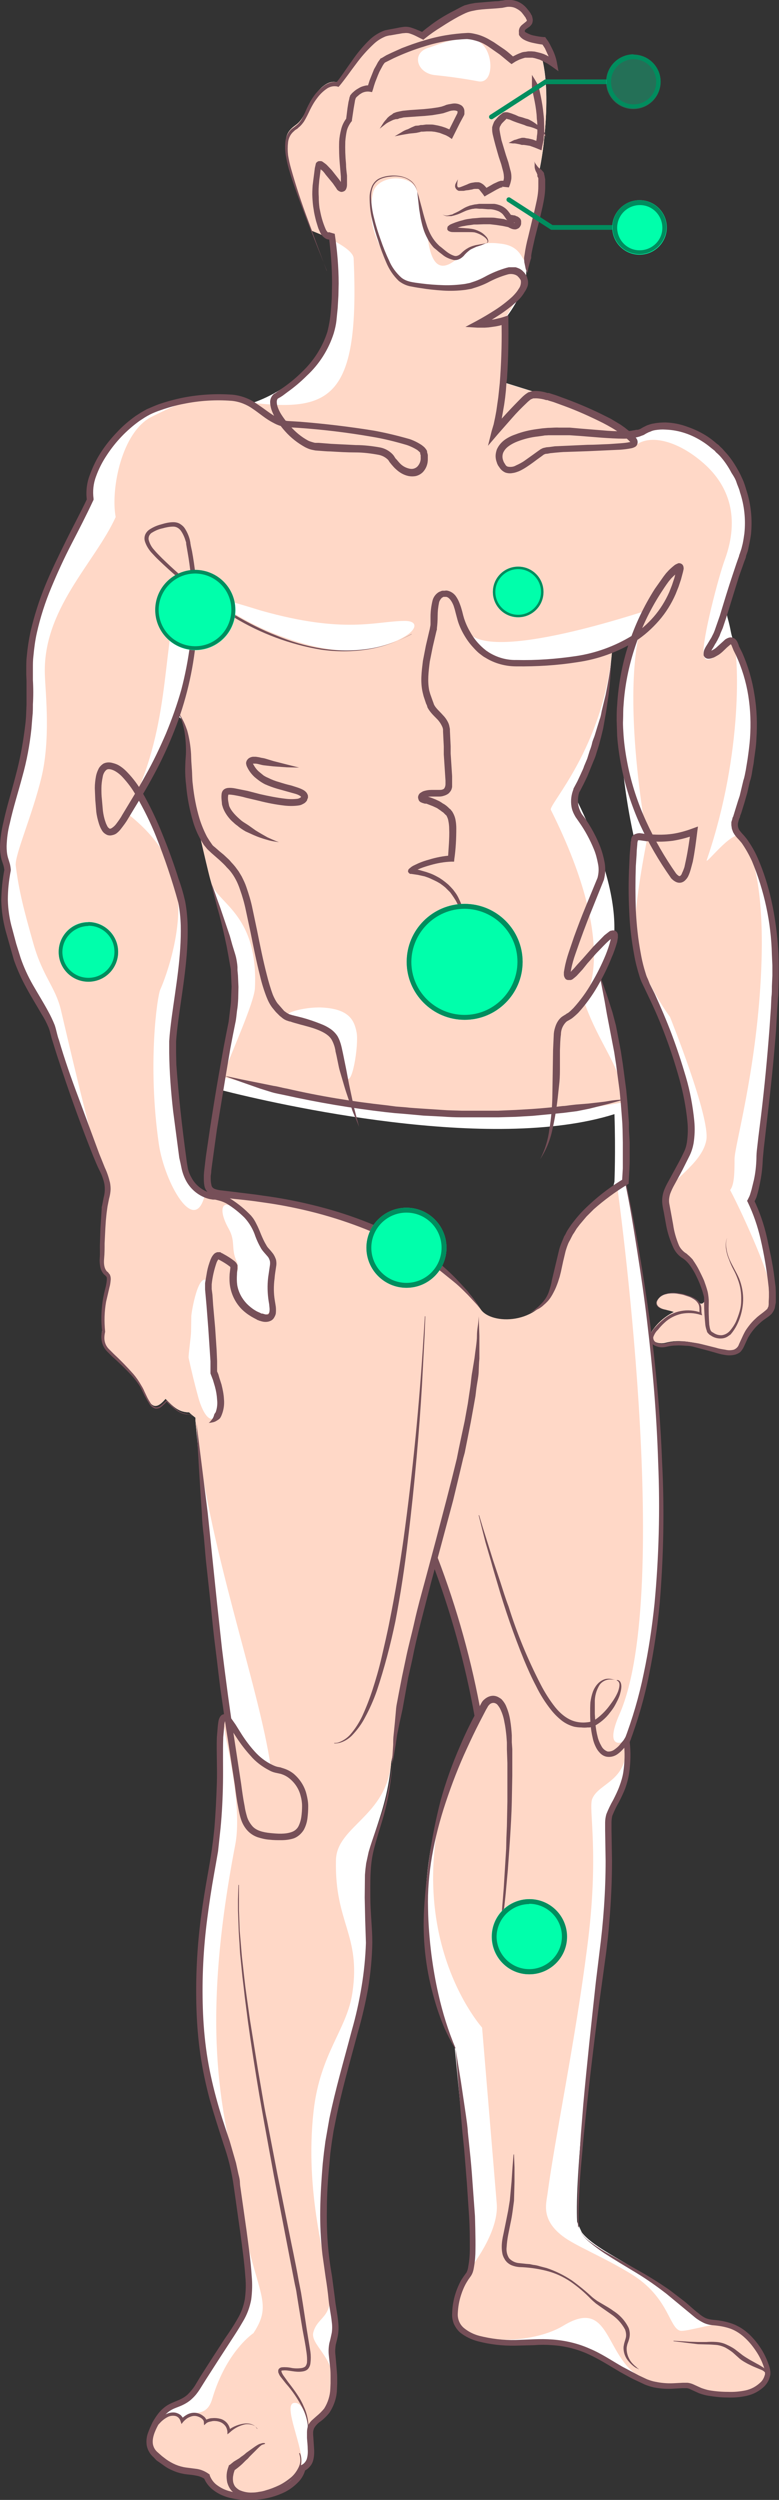 <?xml version="1.0" encoding="utf-8"?>
<!-- Generator: Adobe Illustrator 24.3.0, SVG Export Plug-In . SVG Version: 6.00 Build 0)  -->
<svg version="1.1" id="Слой_1" xmlns="http://www.w3.org/2000/svg" xmlns:xlink="http://www.w3.org/1999/xlink" x="0px" y="0px"
	 viewBox="0 0 317.2 1017.8" style="enable-background:new 0 0 317.2 1017.8;" xml:space="preserve">
<rect x="0" y="0" width="317.2" height="1017.8" fill="#333333" stroke="none"/>
<style type="text/css">
	.st0{fill:#FFFFFF;}
	.st1{fill:#FFD8C7;}
	.st2{fill:#764F58;}
	.st3{fill:none;stroke:#764F58;stroke-width:2.8;stroke-miterlimit:10;}
	.st4{fill:#00FFAB;}
	.st5{fill:#008D5E;}
	.st6{fill:none;stroke:#008D5E;stroke-width:1.93;stroke-linecap:round;stroke-miterlimit:10;}
	.st7{opacity:0.3;fill:#00FFAB;enable-background:new    ;}
</style>
<g>
	<path class="st0" d="M315.2,404.2c2.1-39-9.8-60-13.3-63.6s-4-5.1-2.3-9.2c15.1-44,1-65-0.7-69.7s-1-4.4-2.7-10.4
		c-0.4-1.7-0.7-4,0.4-8.2c1.4-5.9,3.2-11.6,5.3-17.3c6.2-16.9-0.4-35.3-10.7-44.4s-23.3-10.6-29-7c-1.7,1-3.6,1.6-5.6,1.7l-5-2.7
		c-3.5-2.2-7.2-4.2-11-5.9c-4.3-2.3-8.9-4.2-13.6-5.5l-4.2-1.3c-1.3-0.4-2.7-0.6-4.1-0.8l-14.1-4.4c1-11.6,0.8-22.7,0.8-25.4
		c3.9-4.8,6.8-10.3,8.8-16.1c0-1,0-2.6,0.2-4.4v0.6l0.7-10v-0.1l2.2-9.4c2.4-3.7,6.6-18.6,2.3-21.1c1-4.8,1.7-9.6,2.1-14.5h0.3
		c0-0.3-0.1-0.6-0.2-0.9c1-10.6,1.2-23.7-1.6-32.1c1.8,0.7,3.6,1.8,5.1,3c-0.8-4.8-4.1-9.5-4.1-9.5s-8.8-0.7-9.1-3.6s5-2.7,2.7-6.3
		s-5-6-9.8-5s-12.4,0.4-16.4,2.4s-12.7,6.9-16.8,10.6c-7.4-3.4-5.6-2.5-13.8-1.3s-15,14.2-20.8,21.1c-3-0.8-6.2,1.2-9.5,6
		s-3.6,8.8-7.4,11.5s-4.5,5.2-3.7,11.8s4.8,11.5,12.5,31l6.3,3c0,0,2.5,32-0.7,40.9c-0.4,1.3-10,12.7-11,13.6
		c-6,5.7-13.2,10.1-21,12.8c-2.6-1.7-5.5-2.7-8.6-3c-11.6-0.9-23.3,1.1-34,5.7c-12.5,6-26,24.7-23.7,35.8c-8.7,18.9-26,45-24.7,72.4
		s-5,41.4-8.9,57s-0.3,16.8,0,21.3c-2.9,15.6-0.2,21.6,3.6,35.1s12.7,21.8,15,31.1s16.6,48.9,20,56.4s1.4,9.3,0.7,15s-1,16.2-1,18.6
		s-1,6,2,8.3s-3,8.7-1.3,23.4c-0.9,2.6-0.3,5.5,1.6,7.6c3.2,3.3,11.2,9.7,14.3,16s4.6,10.8,9.7,4.7c3.2,3.3,5.5,5.5,9.6,5.5
		c0.8,0.8,1.7,1.5,2.6,2.2v1.2c4.5,50,8,86.7,12.8,120.7c-2.6-3-3.5,0.2-3.3,19c0.1,10-0.5,27.2-2.8,39.2
		c-15.6,81,6.1,105.3,9.4,129.3c6.6,47.2,8,48-1.5,62.2c0,0-10.8,16.4-13.5,21c-7,12-12.5,4-18.8,18l-0.2,0.2c-2,4.5-1.6,7.7,1,10.1
		c10.2,10,15.6,5.1,21.2,9.2c4.7,13,35.8,9.8,38.8-3.4c4.7-2.2,3.5-6.4,3.1-14s9.5-4.4,9.8-20.2c0.1-10.2-1.7-12.6-0.3-17.5
		c1.8-6.5,0.3-8.4-1-20.2c-1.2-10.5-5.3-23.3-1.4-57c2.6-23.6,13-51.2,15.2-66.2c3.5-23.7,0.6-20.7,1.2-46.3c0.2-13.7,8.1-23,10-45
		l14.5-74.2l2.6-9.8c8,20.9,14,42.5,18,64.5c-41.6,79.2-9.3,135-9.3,135l6.7,69.3c0.5,11.6,0.3,20.6-1.5,23
		c-3.4,4.6-5.3,10.1-5.4,15.8c-0.6,13.6,26.5,12,31.2,11.6c23.6-1.4,29.6,9,47,16.3c6,2.5,11.7,1.2,16,1.3c3.6,0,4,3.8,18.4,3.8
		c10.1,0,14.8-4.8,14.7-9.2c-1.7-7.9-6.7-14.6-13.8-18.4c-4.6-2-8.4-1.5-11-2.3c-4.5-1.3-10-9-25.4-18.4c-11.6-7.1-21-11.7-25-16.8
		c-0.2-0.2-2-4.3-2-4.5c-1-18.7,4.8-69.3,9.7-107.7c5-38.2,1.5-54.7,3.1-59c2.7-7,8.9-12.4,7-29.6l0.8-1.8
		c30.7-82.1-1.3-226.2-1.3-226.2c-0.3,0.2,0-31.4,0-31.4c-1.2-17.6-4.6-34.9-10.2-51.6c0,0,18.9-15.2-10-73c-1-2.1,12-20.1,15.2-60
		c3-0.8,5.9-2,8.3-2.6c-11.8,28.7,0.8,80.4,0.8,80.4s-1.5,32.6,0.4,42.3c3.2,15.5,20.1,58.1,20.1,58.1s4.1,12.1,2.4,21.4
		c-1.8,10-9.5,17.4-10,22.8c-0.9,8.6,1.8,23.1,7.4,25c6.7,2.1,8.6,17.6,8.6,17.6c-2.9,4.9-2.8-3.3-14.9-2.6c-3.2,0.2-7,3.7-3.9,5.7
		c1,0.7,3.5,0.9,6,1.8c-3.3,1.6-6.2,4-8.4,7c-3.2,4,1.2,6.5,4.8,5.6s8.1-1.6,19.6,2s10.3-1.3,13.2-6.3c2-3.3,4.8-6.2,8-8.3
		c1.6-1.3,2.6-1.3,2.6-7.4s-3.2-27.6-9-38.7c1.8-2,3.7-11.9,3.7-17.3S313,443.4,315.2,404.2L315.2,404.2z M250.2,453.6
		c0.5,15.3,0,27.5,0,27.5l-5.3,22l-10.4,23c-4.8,9.8-15.6,15.1-26.3,12.9l-28.5-5.6c0,0-65-42.3-79.1-43.4c-8.2-0.7-13.7-2-16.9-5
		v0.7c-8.9-2-9.6-13.8-10.9-29.6c-1.5-20-2.2-49.5-0.9-52.2c3.7-16.3,3.2-33.2-1.6-49.2c-5.6-15-13.9-31.2-13.7-31.6
		c0-0.5,15.3-31.3,15.9-31.2c5.5,1,2.4,25.8,7.2,41.2c1,3.5,5.4,24,6.6,27.1c3.1,7.9,10.6,32.6,9.5,41c-0.8,5.6,0.4,10.7-4.3,33
		l-1.5,9.6C112.8,449.6,199.8,469.5,250.2,453.6L250.2,453.6z"/>
	<path class="st1" d="M266,541.2c-3.1,3.9,1.2,6.4,4.8,5.5s8.2-1.5,19.7,2s10.3-1.3,13.2-6.2c2-3.3,4.7-6.2,7.9-8.3
		c1.6-1.4,2.6-1.4,2.6-7.5s-11.1-31.2-16.9-42.2c1.7-2,1.8-7.2,1.8-12.6s8.6-34.6,10.7-73.7s-4.5-54-7.9-57.6s-15.7,13.2-14,9.2
		c15-44,12.6-83.3,11-88c-1-2.8-11.2,12.2-12.4,4.6c-0.8-5.2,6.1-31.8,8.7-38.7c6.1-16.9,1.7-29.9-8.6-39s-21.1-11.7-26.9-8
		c-1.6,1-3.2-3.4-4-4.1c-1.2-1.2-2.6-2.2-4.1-3.1c-3.6-2.2-7.3-4.2-11.2-5.9c-4.3-2.3-8.8-4.1-13.5-5.5l-4.2-1.4
		c-1.3-0.4-2.6-0.6-4-0.8c-4.7-1.3-9.8-3-14.2-4.3c1-11.7,0.9-22.7,0.8-25.4c3-4.7,5.8-9.6,8.3-14.6c-1.7-2.2-3.3-6.2-6.5-5
		c-3.7,1.3-19.6,10.7-41.7,4.9c-5.7-1.5-8.9-10.3-10-13.5c-1.2-3.7-6.3-11-3.5-23.5c1.6-7.3,15.6-8,17.8-1c1.2,3.9,2,10,3.9,16.4
		c1,3.5,1.3,21.6,13,11c7.7-7.2,14.4-6,17.2-5.7c8.2,0.9,8.5,6.3,10.3,7.5c0,0,2.3-12.9,3.1-16c2.4-3.7,6.7-18.6,2.3-21
		c1-4.8,1.8-9.6,2.2-14.5l0.2-0.1c0-0.3,0-0.5-0.1-0.8c1-10.7,1.1-23.7-1.6-32.2c1.8,0.8,3.5,1.8,5,3c-0.7-4.8-4-9.4-4-9.4
		s-8.9-0.8-9.2-3.6s5-2.7,2.7-6.3s-5-6-9.7-5s-12.5,0.4-16.5,2.3S176,10,171.8,13.7c-7.4-3.4-5.6-2.5-13.8-1.3s-15,14.2-20.8,21.1
		c-3-0.8-6.2,1.2-9.5,6s-3.6,8.8-7.4,11.5s-4.5,5.2-3.7,11.8S119.2,74.4,127,94c0,0,16.8,6.3,17,11.2c2.5,56.5-9.1,62.5-41.2,58.8
		c-2.6-1.7-5.5-2.7-8.6-3c-14.5-1-25.7,5.5-32.1,8.5c-12.6,6-17.1,29.8-15,41c-8.5,18.8-30.2,37.8-28.8,65
		c0.3,7.4,2.3,25.8-1.5,41.3S6,348,6.4,352.4c1.3,10.4,3.4,18.4,7.2,31.8s9,17.7,11.2,27s13.2,57.2,16.7,64.7s1.3,9.3,0.6,15
		s-1,16.2-1,18.6s-1,6,2,8.3s-3,8.7-1.3,23.4c-0.9,2.6-0.3,5.5,1.6,7.6c3.2,3.3,11.2,9.7,14.3,16s4.6,10.8,9.7,4.7
		c3.2,3.3,5.5,5.5,9.6,5.5c0.8,0.8,1.7,1.5,2.6,2.2v1.2c4.5,50,25.8,107.2,30.7,141.3c-8-3.2-12-10.2-18.7-20.2c-1.3-2-0.2,5.5,1,11
		c2,9.7,5.5,28.5,3.2,40.5c-15.6,81-3.4,111.6,0,135.6c6.5,47.2,16.8,49,7.4,63.3c0,0-11,7.2-16.8,26.8c-1.4,4.8-4.2,5.7-7.5,5.7
		c-1.8,0.2-3.4,1-4.6,2.3c0,0-1.5-3.7-6.7-1.5c-2.4,1-5.8,4.7-5.9,4.8c-2,4.5-1.6,7.7,1,10.2c10.2,9.9,15.6,5,21.2,9
		c4.7,13,35.8,10,38.8-3.3c1.4-6.4-7.9-25.1-2.9-25.6c3.8-0.4,5.2,6.8,6,11.5c-0.3-7.6,9.5-4.3,9.8-20.1c0.1-10.2-9.4-15.3-8-20.2
		c1.8-6.5,8-5.7,6.7-17.5c-1.2-10.5-10.4-38.8-6.6-72.6c2.7-23.6,13.6-33.1,15.8-48.1c3.5-23.7-7.3-28.4-6.7-54
		c0.3-13.8,20.7-17.8,22.5-39.9l14.6-74.2l2.6-9.7c7.9,20.9,13.9,42.5,17.8,64.5c-41.5,79.2,2,127.5,2,127.5l6,72.1
		c0.6,11.6-10.3,25.3-12,27.6c-3.4,4.6-5.3,10.1-5.4,15.8c-0.7,13.7,30,14.7,44.6,5.8c20.2-12.2,16.2,15,33.6,22.2
		c6,2.5,11.7,1.1,15.9,1.3c3.7,0,4,3.8,18.5,3.8c10.1,0,14.8-4.8,14.7-9.3c-1.7-7.8-6.8-14.5-13.9-18.3c-4.5-2-18.8,3.1-21.4,2.4
		c-4.5-1.3-4.6-13.7-19.9-23.1c-11.6-7.1-22.7-11.4-27.9-15.4c-8.8-6.7-6.7-13.2-6.2-16.9c3.2-24,11.3-62.2,16.2-100.7
		c5-38.2,0.5-56,2-60.3c2.7-7,15.5-7.1,13.7-24.2c-0.5,1.1-9.3,5-2.5-10.5c22-50.2-1-215-1-215c-25.4,17.3-21.3,27.4-26.4,41.7
		c-5.2,15-25,15-29.2,8.5c-28.5-44.8-112-47.4-112.1-47.3c-4,18.5-16.6-4.2-18.9-19.8c-4.7-32.3-0.7-60.4,0.6-63.1
		c1.5-3.2,11.9-29.4,5-48c-5.7-15.2-18.8-23.4-18.5-23.8c17.9-33.8,14-65.5,20.7-87.1c5.3-17.4,12.5,8.7-0.1,47.3
		c5.8,0.5,2.5,26.5,7.2,41.9c1.1,3.5,5.5,24,6.7,27.1c3,7.9,18.9,12.7,17.5,42.1c-0.3,6-10,27.2-13.2,36.1
		c20.1,5.4,40.4,9.5,61,12.3c62.5,8.1,101.8-2.4,102.6-1.9c-1-14.7-10-22.7-16.5-41.4c0,0,15.5-19.9-13.4-77.7
		c-1-2.1,21.4-25.3,24.9-64.6c-56.4,16.3-59.7-9.9-59.7-10.2c3.4,17.4,71-5.6,73.5-6.2c-11.8,28.7,0.5,92.9,0.5,92.9
		s-6.7,33-4.7,42.7c3.2,15.5,14,29.7,14,29.7s16.5,41,14.8,50.2c-1.8,10-15.8,17-16.4,22.5c-0.8,8.6,1.8,23.1,7.4,25
		c6.7,2.1,8.6,17.6,8.6,17.6c-2.8,4.9-2.8-3.3-14.9-2.6c-3.1,0.2-7,3.7-3.8,5.7c1,0.7,3.5,0.9,6,1.8
		C271.1,535.8,268.2,538.2,266,541.2L266,541.2z M174.3,19.5c4-1.2,12.3-5.2,19.6-3c7.1,2.2,8,18,0.8,16.6
		c-5.8-1.1-11.6-1.9-17.4-2.5C169.9,30,167.3,21.8,174.3,19.5L174.3,19.5z M95.9,492.2c6,4.7,11.6,13.2,14.5,19.6
		s-1.7,10.9,0.5,17.5s-6.6,8.3-10.8,2.8c-9.2-12-1.1-12.7-3.8-18.7c-2.3-5-0.3-7.9-3.1-13C88.6,492.3,90.4,487.8,95.9,492.2z
		 M77.9,535.9c0-1.5,3-19.5,7-13.8c2.6,3.6,1.4,35.8,2.4,37.3c1.3,1.8,3,9,2.6,10.5c-2.5,14.2-7.3,5.8-9.1-0.8
		c-1.5-5.4-2.8-10.8-4-16.3c-0.1-1.3,1-8.8,1-10.7L77.9,535.9L77.9,535.9z M140.7,438c-1.4-4-2.9-12.4-4.4-16.4
		c-0.9-2.1-15.2-6.3-17.3-6.8c-7-1.9,5-5,12.2-4.6c10.7,0.6,13,4.9,14,10.1s-2.1,24-4.4,17.7L140.7,438z M155.1,263.2
		c-14.1,4-28.7,0.3-41.5-4.5c-8.8-3.3-17.2-7.8-24.8-13.4c-5.8-4.2,13.1,2,17.5,3.3c34.3,9.7,47,4.2,58.6,4.2
		c7.3,0,4.3,6.4-9.8,10.3V263.2z"/>
	<path class="st2" d="M133.1,110.2c-2.7-6.8-5.5-13.6-8.1-20.5s-5.3-13.8-7.4-20.9c-0.5-1.8-0.9-3.6-1.2-5.4
		c-0.3-1.9-0.4-3.8-0.2-5.7c0.2-2,1.1-3.9,2.6-5.2l1.2-0.9l0.5-0.4l0.5-0.4c0.7-0.6,1.2-1.3,1.7-2c0.9-1.5,1.6-3.2,2.3-4.8
		c0.8-1.7,1.7-3.4,2.8-4.9c1.1-1.6,2.5-2.9,4-4.1c0.8-0.6,1.8-1.1,2.8-1.4c1-0.3,2.1-0.3,3.1,0l-0.9,0.2c2.3-2.8,4.3-6,6.5-9
		c2.1-3.1,4.6-6.1,7.3-8.7c1.5-1.4,3.2-2.5,5-3.3c0.5-0.2,0.9-0.4,1.4-0.5c0.5-0.1,1-0.2,1.5-0.3l2.7-0.5c0.9-0.2,1.9-0.4,2.8-0.5
		c1.1-0.2,2.2-0.1,3.3,0.2c0.9,0.3,1.8,0.6,2.7,1l2.6,1.1l-1.4,0.3c1.1-1,2.2-1.9,3.3-2.7c3.3-2.6,6.9-4.8,10.7-6.7
		c1.3-0.7,2.6-1.4,3.9-2l1.1-0.3l1.1-0.3l2.2-0.4l8.3-0.7c0.7,0,1.4,0,2-0.2l1-0.1l1-0.2c1.7-0.2,3.3,0,4.9,0.6
		c1.5,0.6,2.8,1.6,3.8,2.8c0.5,0.6,1,1.2,1.4,1.8l0.3,0.5l0.1,0.3l0.2,0.2c0.2,0.5,0.3,1,0.4,1.5c0.1,0.6,0,1.2-0.2,1.8
		c-0.2,0.5-0.6,0.9-1,1.3L214,12c-0.1,0.1-0.2,0.3-0.3,0.4c0,0.1,0,0.2,0,0.3c-0.1-0.4,0,0.4,0,0c0,0,0,0.1,0,0.1
		c0.1,0.2,0.2,0.3,0.4,0.4c1.1,0.6,2.2,1.1,3.4,1.3c1.3,0.3,2.6,0.5,3.9,0.6h0.6l0.4,0.6l0.8,1.1l0.7,1.2l1.2,2.4
		c0.8,1.7,1.4,3.5,1.7,5.3l0.6,3.3l-2.8-2l-1.8-1.2l-1-0.5c-0.3-0.1-0.5-0.4-1-0.5l-1-0.5l-1-0.3l-1-0.3l-1-0.2h-3l-1,0.3
		c-0.6,0.2-1.2,0.4-1.8,0.7l-1,0.5l-0.8,0.5l-0.9,0.6l-0.8-0.6l-4-3.3l-4.3-3c-0.7-0.5-1.4-0.9-2.1-1.3c-0.7-0.4-1.5-0.7-2.3-1
		c-1.5-0.5-3.1-0.9-4.7-1h0.1c-5.9,0.2-11.8,1.2-17.4,3c-4.3,1.3-8.4,2.9-12.5,4.8l-2,1l-2,1l0.4-0.2l-0.4,0.5l-0.4,0.6l-0.7,1.3
		l-0.7,1.3l-0.6,1.4l-1.1,2.8l-0.5,1.5l-0.4,1.4l-0.4,1.2l-1.2-0.2c-1-0.1-2.1,0.1-3,0.6c-0.5,0.3-1,0.6-1.4,1l-0.7,0.6l-0.3,0.4
		l-0.3,0.2l0.2-0.3v0.4l-0.2,0.5l-0.2,1.2l-0.4,2.3l-0.7,4.7v0.4l-0.3,0.3c-0.8,1.1-1.5,2.4-1.8,3.7c-0.3,1.4-0.5,2.9-0.6,4.3
		c-0.1,3.1,0,6.1,0.3,9.2c0,1.5,0.2,3,0.4,4.7v3.7c0,0.5-0.1,1.1-0.3,1.6c-0.2,0.5-0.5,0.9-1,1.1c-0.4,0.2-0.9,0.3-1.3,0.2
		c-0.2-0.1-0.5-0.2-0.7-0.3c-0.3-0.2-0.6-0.4-0.8-0.7l-0.3-0.5l-1.4-2l-2.9-3.5c-0.4-0.6-0.9-1.2-1.4-1.7c-0.2,0-0.3-0.2-0.4-0.3
		l-0.4-0.3l-0.8-0.6h0.2c0.1,0,0.2,0,0.3,0c0.2,0,0.4-0.1,0.5-0.2l0.2-0.3c-0.1,0.3-0.2,0.7-0.2,1c-0.1,0.8-0.2,1.6-0.3,2.4
		l-0.3,2.3l-0.2,2.3c-0.1,1.5-0.1,3,0,4.5c0,1.5,0.1,3,0.3,4.5c0.3,1.5,0.6,3,1,4.4c0.4,1.4,0.9,2.8,1.5,4.2
		c0.2,0.5,0.5,0.9,0.9,1.3h0.2c0,0,0.1,0,0.1,0l0.1-0.1l2.4,0.7c1,6.7,1.6,13.4,1.6,20.2l-0.1,5l-0.3,5.1l-0.5,5
		c-0.2,1.8-0.6,3.5-1.1,5.2c-2.1,6.6-5.9,12.6-11,17.3c-2.4,2.4-5,4.6-7.8,6.6l-2,1.5l-1.1,0.7l-0.6,0.3v0.1h-0.2
		c-0.3,0.3-0.5,0.8-0.5,1.3c0,0.7,0.1,1.4,0.3,2c0.5,1.5,1.2,2.8,2.1,4.1c0.9,1.3,1.9,2.6,3,3.8c2.1,2.4,4.6,4.5,7.4,6
		c0.6,0.3,1.3,0.5,2,0.7c0.3,0.1,0.7,0.2,1,0.2h1.3l5,0.4l10,0.5c3.4,0,6.8,0.4,10.1,1c1.9,0.4,3.7,1.4,5,2.8
		c0.2,0.2,0.3,0.4,0.5,0.6l0.3,0.5l0.4,0.6l0.4,0.4c0.5,0.6,1,1.2,1.5,1.7c1,1,2.3,1.7,3.7,2c1.2,0.3,2.4,0,3.3-0.9
		c0.9-1,1.4-2.3,1.3-3.6c0-0.3,0-0.7,0-1c-0.1-0.2-0.1-0.3-0.2-0.5v-0.3c0,0.2,0,0,0,0v-0.2c-0.1-0.1-0.1-0.1-0.2-0.2
		c-0.1-0.1-0.2-0.2-0.3-0.3c-0.2-0.2-0.5-0.4-0.7-0.6c-1.3-0.8-2.7-1.5-4.2-2c-4.7-1.4-9.5-2.6-14.4-3.4c-9.8-1.7-19.7-2.9-29.7-3.6
		l-5-0.3c-1.8-0.2-3.6-0.8-5.2-1.7c-3.2-1.6-5.7-3.9-8.4-5.7c-2.5-1.8-5.5-3-8.6-3.3c-6.5-0.5-13.1-0.1-19.5,1.2
		c-3.2,0.6-6.4,1.5-9.5,2.6c-1.5,0.5-3,1.1-4.4,1.8l-1.1,0.6l-1,0.6l-2,1.3c-5.3,3.8-9.8,8.5-13.4,14c-1.8,2.7-3.3,5.6-4.4,8.7
		c-1.1,2.9-1.4,6-1,9v0.5l-0.2,0.4c-2.8,6-5.8,11.8-8.8,17.6s-5.7,11.7-8.2,17.7c-2.5,6-4.5,12.2-5.9,18.5c-0.7,3.1-1.1,6.3-1.4,9.5
		c-0.2,1.6-0.2,3.2-0.2,4.8v4.9c0.2,3.2,0.2,6.6,0,9.9c0,1.6,0,3.3-0.2,5l-0.2,2.4l-0.2,2.5c-0.7,6.6-1.9,13.1-3.7,19.5
		c-1.7,6.4-3.7,12.6-5.1,19c-0.8,3-1.2,6.2-1.3,9.3c0,1.5,0.1,3,0.5,4.5l0.7,2.3c0.3,0.9,0.4,1.8,0.5,2.7v0.4c-0.8,4-1.2,8-1.2,12
		c0.1,4,0.7,8,1.8,11.8l1.6,6l1.8,5.8c1.3,3.8,3,7.5,5,11c2,3.5,4.2,7,6.2,10.7c1,1.8,1.9,3.7,2.7,5.7c0.7,2.1,1,4.2,1.7,6
		c2.3,7.9,5,15.6,7.9,23.3l8.5,23l2.3,5.7c0.9,1.9,1.6,4,2.1,6.1c0.2,1.1,0.3,2.3,0.2,3.4c-0.1,1.1-0.3,2.1-0.6,3.2l-0.6,3l-0.1,0.7
		l-0.1,0.7l-0.2,1.5l-0.3,3l-0.2,3.1l-0.3,6.1c0,2,0,4.1-0.2,6.2c-0.2,2.1,0,3.9,1.1,5.2L44,518l0.3,0.4c0.1,0.2,0.3,0.3,0.4,0.5
		c0.3,0.6,0.4,1.2,0.4,1.9c-0.1,1.1-0.2,2.2-0.5,3.2l-1.4,6c-0.7,4-0.8,8-0.4,12v0.3c-0.2,0.8-0.3,1.7-0.3,2.5c0,1.7,0.7,3.4,2,4.6
		l2,2c2.7,2.5,5.3,5.2,7.8,8c1.2,1.4,2.3,3,3.2,4.6c0.5,0.8,1,1.7,1.3,2.5L60,569c0.4,0.8,0.9,1.6,1.4,2.4c0.4,0.8,1.2,1.3,2,1.6
		c0.9,0,1.7-0.3,2.3-0.9c0.7-0.6,1.4-1.2,2-1.9l0.2-0.2l0.1,0.2c1.3,1.4,2.7,2.7,4.2,3.9c0.8,0.6,1.6,1,2.5,1.3
		c0.4,0.1,0.9,0.2,1.3,0.3c0.5,0.1,1,0.1,1.5,0.1l1,1l1,1c0.7,0.6,1.5,1,2.4,1.4c-0.9-0.4-1.7-0.8-2.4-1.4l-1-1
		c-0.4-0.3-0.8-0.5-1-0.9c-0.5,0-1,0-1.5,0c-0.5-0.1-0.9-0.2-1.4-0.3c-0.9-0.3-1.8-0.7-2.6-1.3c-1.5-1.1-3-2.4-4.3-3.8H68
		c-0.6,0.7-1.3,1.4-2,2c-0.7,0.7-1.7,1.1-2.7,1c-1-0.3-1.9-0.9-2.4-1.8c-0.5-0.8-1-1.6-1.4-2.4c-1-1.6-1.6-3.4-2.6-5
		c-1-1.5-2.1-3-3.3-4.3c-2.5-2.7-5.2-5.3-8-7.8l-2-2c-1.4-1.4-2.2-3.3-2.3-5.3c-0.1-1,0-2,0.3-3v0.3c-0.5-4.2-0.4-8.4,0.2-12.5
		c0.3-2,0.8-4.1,1.3-6c0.2-1,0.4-2,0.4-3c0-0.3,0-0.7-0.2-1h-0.1l-0.2-0.3l-0.7-0.6c-0.8-0.9-1.3-2-1.5-3.2
		c-0.2-1.1-0.3-2.2-0.2-3.3c0.2-2,0-4,0.1-6l0.2-6.3l0.2-3l0.2-3.2l0.1-1.5v-0.8l0.2-0.8l0.6-3.1c0.5-1.8,0.6-3.7,0.3-5.6
		c-0.4-1.9-1.1-3.8-2-5.5c-1-2-1.7-3.8-2.5-5.7c-4.6-11.5-8.8-23.1-12.7-34.8c-1.3-3.9-2.6-7.8-3.8-11.8c-0.7-2-1-4-1.7-5.8
		c-0.8-1.9-1.7-3.7-2.8-5.4c-2-3.5-4.2-7-6.2-10.7c-2-3.6-3.7-7.4-5.1-11.3L4,385l-1.7-6c-1.1-4.1-1.7-8.3-1.8-12.5
		c0.1-4.2,0.5-8.4,1.3-12.5v0.4c-0.1-0.7-0.2-1.4-0.4-2.1l-0.8-2.4c-0.4-1.7-0.6-3.4-0.6-5.2c0.1-3.4,0.6-6.7,1.4-10
		c1.4-6.5,3.4-12.7,5-19c1.7-6.3,2.9-12.7,3.7-19.1l0.3-2.4l0.2-2.4l0.2-4.9v-9.7l-0.1-2.5v-2.5c0-1.7,0-3.3,0.2-5
		c0.3-3.3,0.8-6.6,1.5-9.9c1.5-6.5,3.5-12.8,6-18.9c2.5-6.1,5.4-12,8.3-17.9s6-11.6,8.8-17.5l-0.1,0.8c-0.5-3.5-0.1-7.2,1.2-10.5
		c1.2-3.3,2.7-6.4,4.6-9.3c1.9-2.9,4-5.5,6.4-8c2.3-2.5,4.9-4.7,7.7-6.7l2.2-1.4l1.2-0.7l1.1-0.6c1.6-0.7,3.2-1.4,4.8-2
		c3.2-1.1,6.5-2,9.9-2.7c6.7-1.3,13.5-1.7,20.3-1.2c3.6,0.4,7,1.7,9.9,3.8c2.9,1.9,5.4,4,8.1,5.5c1.3,0.8,2.8,1.2,4.3,1.4l5,0.3
		c10,0.8,20.1,2,30,3.6c5,0.9,9.9,2.1,14.8,3.5c1.7,0.6,3.3,1.4,4.8,2.4c0.4,0.3,0.8,0.6,1.2,1c0.2,0.2,0.3,0.4,0.5,0.6
		c0.2,0.3,0.4,0.6,0.5,0.9v0.4l0.1,0.3l0.2,0.8c0,0.5,0,0.9,0,1.4c0.1,2.1-0.6,4.1-2,5.6c-0.8,0.8-1.7,1.3-2.8,1.6
		c-1,0.2-2.1,0.2-3.1,0c-1.9-0.4-3.6-1.4-5-2.7c-0.7-0.6-1.3-1.3-1.9-2l-0.4-0.5l-0.4-0.5l-0.3-0.5c-0.1-0.1-0.2-0.3-0.3-0.4
		c-1-1-2.3-1.7-3.7-2c-3.2-0.6-6.4-1-9.6-1c-3.4,0-6.7-0.2-10-0.4c-1.7,0-3.4-0.2-5-0.3l-1.3-0.1c-0.5-0.1-1-0.2-1.5-0.3
		c-0.9-0.2-1.8-0.6-2.6-1c-3.1-1.7-5.9-3.9-8.2-6.5c-1.2-1.3-2.2-2.7-3.2-4.1c-1-1.5-1.8-3.1-2.4-4.8c-0.3-1-0.5-2-0.5-3
		c0-1.2,0.5-2.4,1.4-3.2l0.2-0.2h0.2l0.1-0.2h0.2l0.5-0.4l1-0.7l2-1.4c2.7-1.9,5.2-4,7.5-6.3c4.7-4.5,8.2-10,10.2-16.2
		c0.8-3.1,1.3-6.4,1.5-9.6c0.1-1.6,0.3-3.3,0.3-5l0.1-5c0-6.6-0.5-13.2-1.4-19.8l2.4,0.8c-0.2,0.2-0.5,0.4-0.8,0.6
		c-0.3,0.2-0.6,0.3-1,0.4c-0.7,0.1-1.4-0.1-2-0.5c-0.9-0.6-1.6-1.4-2-2.3c-0.2-0.4-0.4-0.9-0.6-1.3l-0.2-0.5l-0.1-0.3l-0.1-0.3
		l-0.7-2.3c-0.4-1.6-0.8-3.2-1-4.8c-0.3-1.6-0.4-3.2-0.5-4.8c-0.1-1.6,0-3.3,0.1-4.9l0.3-2.4l0.3-2.3l0.3-2.4
		c0.1-0.4,0.2-0.9,0.3-1.3c0-0.2,0.1-0.3,0.1-0.5c0.1-0.3,0.3-0.5,0.6-0.7c0.2-0.2,0.5-0.3,0.8-0.3c0.1,0,0.3,0,0.4,0h0.3
		c0.2,0,0.4,0.1,0.6,0.2l1.1,0.8l0.5,0.4l0.5,0.5l1.7,1.8l3,3.8l1.4,2l0.3,0.4c0,0.1,0.1,0.2,0,0.1c0,0-0.1,0-0.1,0
		c-0.2-0.1-0.5-0.1-0.7,0l-0.3,0.3c0.1-0.3,0.1-0.5,0.1-0.8v-3.2l-0.4-4.7c-0.3-3.2-0.4-6.4-0.3-9.6c0.1-1.7,0.4-3.3,0.8-4.9
		c0.4-1.7,1.2-3.3,2.3-4.7l-0.3,0.8l0.6-4.8l0.4-2.5l0.3-1.2l0.1-0.6c0.1-0.3,0.2-0.5,0.3-0.8v-0.1l0.2-0.2l0.4-0.5l0.4-0.4l0.8-0.7
		c0.6-0.5,1.3-0.9,2-1.3c0.7-0.4,1.4-0.6,2.2-0.8c0.8-0.2,1.7-0.2,2.5,0l-1.6,1l0.5-1.6l0.5-1.6l1.2-3l0.6-1.5l0.8-1.4l0.8-1.5
		l0.5-0.7l0.5-0.7l0.2-0.2h0.2l2-1.2l2.1-1l4.2-1.9c2.9-1.1,5.8-2.2,8.7-3c5.9-1.9,12-2.9,18.2-3.2h0.1c1,0,1.9,0.2,2.8,0.4
		c1.9,0.4,3.6,1.1,5.3,2l2.4,1.4l4.4,3c1.4,1,2.8,2.3,4.1,3.4H208l1-0.7l1.2-0.6c0.8-0.4,1.6-0.7,2.4-1c0.4-0.1,0.9-0.2,1.3-0.2
		l1.2-0.2h1.3l1.3,0.1l1.3,0.3l1.2,0.3l1.2,0.4l1.1,0.5l1.1,0.6c0.3,0.2,0.7,0.4,1,0.6c0.8,0.4,1.4,1,2,1.4l-2.2,1.3
		c-0.3-1.6-0.8-3.1-1.5-4.5l-1-2.2l-0.7-1.1l-0.7-1l1,0.6c-1.4-0.1-2.9-0.4-4.3-0.7c-1.5-0.3-3-0.8-4.3-1.6c-0.4-0.3-0.8-0.6-1.1-1
		c-0.1-0.1-0.2-0.3-0.3-0.4c-0.1-0.2-0.2-0.3-0.2-0.5c0-0.1,0-0.2,0-0.3V13c-0.1-0.6,0.1-1.2,0.3-1.7c0.3-0.5,0.6-0.9,1-1.2l1.6-1.3
		c0.1-0.1,0.2-0.2,0.3-0.3c0-0.1,0-0.1,0-0.2c0-0.2-0.1-0.3-0.2-0.5l-0.2-0.4V7.3l-0.3-0.4c-0.4-0.6-0.8-1.1-1.2-1.6
		c-0.7-0.9-1.7-1.5-2.7-2c-1.1-0.5-2.2-0.6-3.4-0.5l-1,0.2l-1,0.2l-2.2,0.2c-2.8,0.2-5.5,0.3-8.2,0.7l-2,0.4l-0.8,0.2L190.4,5
		c-1.1,0.4-2.4,1.1-3.6,1.7c-2.4,1.3-4.7,2.7-7,4.2c-2.3,1.4-4.6,3-6.7,4.7l-0.7,0.6l-0.8-0.4l-2.4-1.2c-0.8-0.4-1.6-0.7-2.5-1
		c-0.7-0.2-1.5-0.2-2.2-0.1c-0.8,0-1.8,0.3-2.7,0.4l-2.8,0.5c-0.4,0-0.8,0.1-1.2,0.2c-0.4,0.1-0.8,0.2-1.2,0.4
		c-1.6,0.7-3,1.6-4.3,2.8c-2.7,2.5-5.1,5.2-7.3,8.2c-2.3,3-4.3,6-6.8,9l-0.4,0.4l-0.5-0.2c-1.6-0.3-3.2,0.1-4.5,1.1
		c-1.4,1-2.7,2.3-3.7,3.7c-1.1,1.4-2,3-2.8,4.6c-0.8,1.7-1.6,3.4-2.6,5c-0.6,0.8-1.2,1.6-2,2.2l-0.5,0.5l-0.6,0.4
		c-0.4,0.2-0.7,0.5-1,0.8c-1.3,1.1-2.1,2.7-2.3,4.4c-0.2,1.8-0.2,3.5,0,5.3c0.3,1.8,0.7,3.6,1.2,5.4c2,7.1,4.3,14.1,6.9,21l7.6,20.6
		H133.1z"/>
	<path class="st2" d="M167.6,258.1c-5.6,3.1-11.6,5.3-17.9,6.3c-6.3,1-12.7,1-19,0.1c-12.6-2.1-24.6-6.6-35.5-13.2
		c-5.5-3.2-10.8-6.7-15.8-10.6c-5.1-3.8-9.9-8-14.5-12.4c-1.2-1.1-2.3-2.3-3.4-3.5c-1.1-1.3-2-2.8-2.5-4.4c-0.3-1-0.2-2,0.2-2.9
		c0.4-0.8,1-1.5,1.8-2c1.4-0.9,3-1.6,4.6-2c1.6-0.5,3.3-0.9,5-0.9c0.9,0,1.9,0.2,2.7,0.7c0.8,0.5,1.5,1.1,2,1.9c0.9,1.4,1.6,3,2,4.6
		l0.1,0.6l0.1,0.3v0.3l0.2,1.2l0.5,2.3c2.3,12.6,2.8,25.5,1.4,38.2c-1.4,12.7-4.6,25.2-9.5,37c-2.4,5.9-5.2,11.7-8.3,17.3
		c-3,5.6-6.5,11-9.7,16.4c-0.8,1.4-1.8,2.7-2.8,4c-0.6,0.8-1.2,1.4-2,2c-0.5,0.3-1,0.5-1.5,0.6c-0.7,0.2-1.3,0.2-2,0
		c-1-0.4-1.9-1.1-2.4-2.1c-0.5-0.8-0.8-1.6-1.1-2.5c-0.5-1.6-0.9-3.2-1.1-4.9l-0.4-4.8l-0.2-4.8c0-1.7,0.2-3.4,0.5-5
		c0.2-0.9,0.5-1.8,0.9-2.6c0.4-1,1.2-1.8,2.1-2.4c1-0.5,2.1-0.6,3.2-0.4c0.9,0.2,1.9,0.5,2.7,0.9c1.5,0.8,2.8,1.9,4,3.2
		c2.3,2.4,4.2,5,5.9,7.9c3.2,5.6,5.9,11.3,8.3,17.3c2.4,5.9,4.6,11.9,6.5,18c1.1,3,2,6.1,2.7,9.2c0.6,3.2,0.9,6.4,1,9.7
		c0.3,13-2,25.5-3.7,38c-0.4,3.1-0.8,6.2-1,9.3v4.7l0.1,4.7c0.9,12.6,2.3,25.2,4,37.7l0.3,2.3l0.4,2.3c0.3,1.4,0.9,2.8,1.6,4
		c1.4,2.5,3.6,4.4,6.2,5.5c0.6,0.2,1.3,0.4,2,0.5l1.1,0.2c0.4,0,0.9,0,1.3,0.1c1.7,0.3,3.4,1,4.9,1.9c2.7,1.7,5.3,3.7,7.6,6l1,1
		l0.8,1c0.5,0.7,0.9,1.4,1.3,2.2c0.8,1.5,1.4,3,2,4.5c0.6,1.4,1.2,2.8,2,4.1c0.3,0.6,0.7,1.2,1.2,1.7l0.8,0.9l0.8,1
		c0.6,0.8,1,1.7,1.3,2.6c0.2,1,0.2,2,0,3c-0.2,1.5-0.5,3-0.6,4.6c-0.4,3-0.4,6,0.1,9l0.2,1.2l0.2,1.3c0.1,0.9,0.1,1.9,0,2.8
		c-0.1,0.5-0.3,1-0.6,1.5c-0.3,0.6-0.8,1.1-1.4,1.4c-1,0.5-2.1,0.6-3.2,0.4c-0.5-0.1-0.9-0.2-1.4-0.4h-0.3l-0.1-0.2
		c-0.1,0-0.2,0-0.3,0l-0.5-0.3c-0.8-0.4-1.5-0.8-2.2-1.2c-1.5-0.9-2.8-1.9-4-3.1c-2.4-2.5-4-5.7-4.6-9.1c-0.3-1.7-0.3-3.4-0.2-5.1
		c0.1-0.8,0.2-1.7,0.3-2.5v-0.5c0,0,0-0.2,0,0c0,0,0-0.1,0,0v0.2c-0.1-0.2-0.3-0.3-0.4-0.4c-1.2-0.9-2.5-1.7-3.8-2.4l-0.6-0.3
		l-0.2-0.2c0,0-0.2,0,0,0h-0.2c0.1,0,0.1,0,0.2,0c0.1,0,0.1,0,0.2,0c-0.3,0.4-0.6,0.9-0.8,1.4c-1,2.9-1.7,5.9-2,8.9v-0.2v2.1
		l0.3,2.3l0.3,4.4l0.8,9l0.6,9l0.2,4.6v4.6l-0.1-0.6l0.6,1.4l0.4,1.4l0.9,2.8c0.5,2,0.9,4,1,6c0.2,2.1-0.1,4.3-0.9,6.3
		c-0.2,0.5-0.4,1-0.8,1.5c-0.4,0.4-0.9,0.7-1.4,1c-0.5,0.3-1,0.5-1.6,0.6c-0.5,0.1-1,0.2-1.5,0.2c0.4-0.3,0.7-0.6,1-1
		c0.6-0.7,1-1.4,1.2-2.3c0.1-0.4,0.4-0.7,0.6-1c0.6-1.6,0.8-3.4,0.6-5.1c-0.1-1.8-0.4-3.6-0.9-5.4l-0.8-2.7l-0.5-1.3l-0.5-1.3v-5
		l-0.3-4.5l-0.6-9l-0.7-9l-0.4-4.5l-0.2-2.2v-2.6l0.8-4.7c0.3-1.6,0.8-3.2,1.4-4.8c0.4-1,0.9-1.9,1.7-2.6c0.3-0.2,0.7-0.4,1.1-0.5
		c0.3,0,0.5,0,0.8,0c0.1,0,0.3,0,0.4,0L90,510l0.3,0.2l0.3,0.1l0.5,0.3c1.5,0.8,2.9,1.7,4.2,2.7c0.4,0.3,0.8,0.7,1.1,1.2
		c0.1,0.2,0.2,0.4,0.3,0.6c0,0.3,0,0.5,0,0.8c0,0.1,0,0.2,0,0.3v0.4c-0.1,0.7-0.2,1.5-0.2,2.2c-0.1,1.5-0.1,2.9,0.1,4.4
		c0.5,2.9,1.9,5.5,3.9,7.6c1,1,2.2,2,3.4,2.7c0.6,0.4,1.3,0.7,2,1l0.6,0.3h0.4c0.3,0.1,0.7,0.2,1,0.3c0.4,0.1,0.9,0.1,1.3,0
		c0.2-0.2,0.4-0.5,0.5-1c0.1-0.7,0.1-1.3,0-2l-0.1-1.1l-0.2-1.2c-0.5-3.2-0.6-6.5-0.2-9.8l0.7-4.8c0.1-0.6,0.1-1.2,0-1.8
		c-0.2-0.6-0.4-1.2-0.8-1.7l-0.7-0.8l-0.7-0.8c-0.6-0.7-1.2-1.4-1.6-2.2c-0.8-1.4-1.5-2.9-2.1-4.5c-0.9-2.8-2.4-5.4-4.4-7.6
		c-2.2-2.2-4.6-4.1-7.2-5.7c-1.2-0.7-2.6-1.2-4-1.5c-0.3-0.1-0.7-0.2-1-0.2h-0.7l-0.6-0.1c-0.9-0.1-1.8-0.4-2.6-0.7
		c-3.3-1.3-6-3.7-7.7-6.8c-0.8-1.5-1.4-3.1-1.8-4.8l-0.5-2.4l-0.5-2.2l-2.5-19c-0.9-7.9-1.5-15.8-1.6-23.7v-4.8
		c0.2-3.3,0.6-6.4,1-9.6c1.7-12.6,4-25,3.7-37.6c-0.1-3.1-0.4-6.2-1-9.2c-2.5-9.1-5.5-18-9-26.8c-2.3-5.8-5.1-11.4-8.2-16.8
		c-1.5-2.7-3.3-5.1-5.4-7.4c-1-1.1-2.1-2-3.4-2.7c-1.2-0.6-2.5-0.9-3.2-0.4s-1.4,1.6-1.6,3c-0.3,1.5-0.5,3-0.5,4.5
		c0,1.5,0,3,0.2,4.6l0.4,4.6c0.2,1.5,0.5,3,1,4.4c0.2,0.7,0.5,1.3,0.8,1.9c0.2,0.4,0.6,0.8,1,1c0.1,0,0.5,0,1-0.4
		c0.6-0.4,1.1-0.9,1.5-1.4c0.9-1.2,1.8-2.4,2.5-3.7c3.3-5.5,6.6-10.8,9.6-16.3c3.1-5.5,5.8-11.2,8.3-17c2.4-5.8,4.5-11.7,6.2-17.7
		c1.6-6.1,2.8-12.3,3.6-18.5c1.5-12.5,1.2-25.1-1-37.5l-0.4-2.3l-0.2-1.2v-0.2c0,0.1,0,0,0,0v-0.3l-0.2-0.6c-0.4-1.4-1-2.8-1.8-4
		c-0.7-1.1-1.9-1.9-3.2-1.9c-1.5,0-3,0.3-4.4,0.7c-1.5,0.3-2.9,0.9-4.2,1.7c-0.6,0.3-1,0.8-1.3,1.4c-0.2,0.6-0.3,1.2-0.1,1.8
		c0.4,1.4,1.1,2.7,2.1,3.8c1,1.2,2.1,2.3,3.2,3.4c4.5,4.4,9.2,8.6,14.2,12.4c5,3.9,10.2,7.5,15.6,10.8c5.4,3.2,11.1,6.1,17,8.4
		c5.8,2.4,11.9,4.2,18.1,5.2c6.3,1,12.6,1.1,18.9,0.2c6.3-0.9,12.3-3,17.9-6L167.6,258.1z M193,414c0-2.4-0.2-4.8-0.4-7.2
		c-0.2-1.2-0.4-2.4-0.7-3.5c-0.2-1.1-0.8-2.1-1.5-3c-0.4-0.4-0.9-0.7-1.4-1c-0.5-0.4-1-0.8-1.4-1.3c-0.4-0.5-0.7-1-1-1.5
		c-0.3-0.6-0.5-1.2-0.6-1.8c-0.1-0.7-0.2-1.3-0.1-2c0-0.3,0.1-0.6,0.2-0.9l0.2-0.4l0.2-0.4l0.2-0.5l0.4-0.4c0.2-0.3,0.4-0.5,0.6-0.7
		c0.5-0.4,1-0.7,1.5-1l-0.2,0.3c0.1-3.8,0-7.5-0.4-11.3c-0.2-1.9-0.5-3.8-1-5.6c-0.5-1.8-1.1-3.5-2-5.1c-0.5-0.8-1-1.6-1.5-2.3
		l-0.8-1.1l-1-1l-1-1l-1-0.8l-1.1-0.8L178,359c-0.8-0.4-1.6-0.8-2.5-1.2c-0.8-0.4-1.7-0.7-2.6-1l-2.7-0.6l-2.7-0.4h0.2H167
		c-0.1-0.1-0.2-0.1-0.3-0.2c-0.2-0.1-0.4-0.4-0.5-0.6c-0.1-0.2-0.1-0.4,0-0.6c0-0.1,0.1-0.2,0.1-0.3V354c0.1-0.1,0.1-0.1,0.2-0.2
		c0.2-0.2,0.4-0.4,0.7-0.6c0.3-0.3,0.7-0.5,1-0.7l2.1-1c1.4-0.6,2.8-1.1,4.3-1.5c2.9-0.9,5.9-1.5,9-1.7l-1.2,1.2l0.4-6.1
		c0.1-2,0.2-4,0.1-6c0-1-0.1-2-0.3-3c-0.1-0.8-0.4-1.6-0.8-2.3l-0.1-0.2h-0.1l-0.6-0.6l-0.5-0.5l-0.6-0.4l-0.5-0.4l-0.6-0.4
		c-0.4-0.3-0.8-0.6-1.3-0.8c-0.4-0.2-0.9-0.4-1.3-0.6l-1.3-0.5l-1.3-0.5H173c-0.3-0.1-0.7-0.2-1-0.3c-0.2-0.1-0.5-0.2-0.7-0.3
		c-0.2-0.1-0.4-0.3-0.6-0.5c-0.2-0.3-0.3-0.6-0.4-1c-0.1-0.3-0.1-0.7,0-1c0.1-0.3,0.2-0.6,0.4-0.8c0.1-0.2,0.3-0.4,0.5-0.5
		c0.3-0.2,0.6-0.4,1-0.6c1.1-0.4,2.3-0.6,3.5-0.6h3c0.4,0,0.9,0,1.3-0.1c0.3-0.1,0.6-0.2,0.8-0.4c0.4-0.5,0.6-1.2,0.6-1.9
		c0-0.5,0-0.9,0-1.4l-0.1-1.5l-0.4-6.2l-0.2-3v-3.2l-0.3-6.1V297l-0.1-0.5c-0.1-0.4-0.3-0.8-0.5-1.2c-0.4-0.8-0.9-1.5-1.5-2.2
		c-1.3-1.4-3-2.8-4.2-5l-0.3-1l-0.3-0.6L173,285l-0.5-1.5l-0.4-1.6c-1-4.4-0.4-8.6,0.1-12.8l1.2-6.2l1.4-6l0.2-0.8l0.1-0.6
		c0.1-0.5,0.2-0.9,0.2-1.4v-3c0-2.2,0.3-4.4,0.8-6.5c0.3-1.3,1.1-2.5,2.2-3.3c0.3-0.2,0.6-0.4,1-0.5l0.4-0.2h0.1l0.3-0.1h1
		c0.4-0.1,0.8-0.1,1.2,0c1.3,0.3,2.5,1.1,3.3,2.2c0.7,1,1.2,2,1.6,3.1c0.4,1,0.7,2,1,3.1l0.4,1.6l0.4,1.4c0.6,1.8,1.4,3.6,2.4,5.3
		c1.4,2.6,3.3,4.9,5.5,6.8l1.1,0.9l0.6,0.4l0.6,0.4c3.3,2,7.1,3.1,11,3c8.2,0.2,16.3-0.4,24.4-1.6c8-1.2,15.7-4,22.6-8.2
		c3.4-2.2,6.4-4.8,9-7.8c2.6-3,4.7-6.4,6.3-10l1.1-2.8l1-3l0.7-2.8l0.2-0.7v-0.3c0,0.1,0,0.2,0,0.3c0.2,0.3,0.4,0.4,0.7,0.5
		c0.1,0,0.2,0,0.3,0c0.1,0,0.1,0,0.2,0h0.1c-0.1,0.1-0.3,0.2-0.4,0.3l-2.1,1.9l-1,1l-1,1.2c-1.2,1.6-2.3,3.3-3.4,5
		c-4.4,6.9-7.9,14.3-10.4,22c-2.5,7.6-4.1,15.5-4.6,23.5c-0.2,2-0.1,4-0.2,6.1s0.1,4,0.2,6c0.3,4.1,0.9,8.1,1.7,12.1
		c1.6,8,4.2,15.8,7.6,23.2c3.4,7.4,7.5,14.5,12.2,21.2l-0.1-0.2c0.2,0.3,0.5,0.6,0.8,0.8c0.2,0.2,0.4,0.3,0.7,0.3l0.3-0.2
		c0.3-0.3,0.5-0.6,0.6-1c0.4-0.8,0.7-1.6,1-2.5l0.6-2.8c0.8-3.8,1.4-7.8,1.9-11.8l1.8,1.5c-2.9,1.1-5.9,1.9-9,2.4
		c-3.1,0.4-6.1,0.5-9.2,0.2h-1.6c-0.2,0-0.4-0.1-0.6-0.1c-0.7-0.1-1.4-0.2-2.1-0.3c-0.2,0-0.4,0-0.6,0h-0.1
		c-0.2,0.5-0.3,1.1-0.3,1.7l-0.2,2.2l-0.1,2.2l-0.3,4.4c-0.2,6-0.2,12,0,17.9c0.3,5.9,0.9,11.8,2,17.6c0.5,2.9,1.2,5.7,2.1,8.5
		c0.2,0.7,0.5,1.4,0.8,2l0.8,2l2,4c2.5,5.5,4.9,11.1,7,16.7c2.1,5.6,4,11.4,5.7,17.2c1.7,5.8,2.8,11.8,3.4,17.8
		c0.3,3.1,0.2,6.2-0.3,9.3c-0.3,1.6-0.8,3.2-1.5,4.7l-2,4c-1.3,2.7-2.8,5.3-4.2,7.9c-0.7,1.2-1.3,2.5-1.8,3.8
		c-0.4,1.3-0.6,2.6-0.4,3.9l0.8,4.3l0.8,4.4c0.4,2.9,1.2,5.6,2.3,8.3c0.5,1.2,1.4,2.2,2.4,3l0.9,0.6l0.4,0.4l0.5,0.4l0.5,0.5
		l0.4,0.4c0.3,0.3,0.6,0.6,0.8,1c0.9,1.3,1.7,2.6,2.4,4c0.7,1.4,1.4,2.8,2,4.2c0.5,1.4,1,2.8,1.4,4.3c0.2,0.8,0.3,1.6,0.4,2.4
		l0.1,1.2v1.1c-0.1,3,0,5.9,0.2,8.9c0.1,0.7,0.2,1.3,0.4,2c0.1,0.1,0.1,0.3,0.2,0.4c0,0.1,0.1,0.2,0.2,0.3l0.3,0.3l0.4,0.2
		c1.1,0.8,2.4,1.2,3.7,1.1c1.3-0.2,2.5-0.9,3.4-2c0.9-1.1,1.7-2.3,2.3-3.6c0.6-1.4,1.1-2.8,1.5-4.2c0.4-1.4,0.6-2.8,0.6-4.3
		c0.1-3-0.3-5.9-1.4-8.7c-0.5-1.4-1.1-2.7-1.8-4c-0.7-1.3-1.3-2.7-1.8-4.1c-0.6-1.4-1-2.9-1.2-4.4c-0.2-1.5-0.1-3,0.5-4.4
		c-0.5,1.4-0.6,2.9-0.3,4.4c0.2,1.5,0.6,2.9,1.2,4.3c0.6,1.4,1.3,2.7,2,4c0.7,1.3,1.4,2.6,2,4c1.1,2.8,1.7,5.9,1.6,8.9
		c-0.1,3-0.8,6-2,8.8c-0.6,1.4-1.4,2.8-2.3,4l-0.8,1l-1,0.7c-0.7,0.5-1.5,0.8-2.3,0.9c-1.7,0.2-3.4-0.2-4.8-1.2l-0.5-0.3l-0.2-0.2
		l-0.2-0.2c-0.2-0.2-0.4-0.4-0.5-0.6c-0.1-0.2-0.2-0.4-0.2-0.6c-0.3-0.8-0.5-1.6-0.6-2.4c-0.3-3-0.5-6-0.5-9v-1.1c0-0.3,0-0.7,0-1
		c-0.1-0.7-0.3-1.3-0.5-2c-0.4-1.4-0.9-2.8-1.5-4.2c-0.6-1.4-1.2-2.7-1.9-4c-0.7-1.2-1.4-2.4-2.3-3.5c-0.9-1.1-1.9-2-3.1-2.7
		c-1.4-1-2.5-2.4-3.2-3.9c-1.3-2.8-2.3-5.8-2.9-8.9l-0.8-4.4c-0.2-1.4-0.6-2.8-0.8-4.5c-0.2-1.7,0-3.4,0.5-5c0.5-1.5,1.2-2.9,2-4.3
		l4.3-7.9c0.7-1.3,1.4-2.7,2-4c0.6-1.2,1-2.6,1.2-3.9c0.4-2.8,0.5-5.7,0.2-8.6c-0.6-5.9-1.7-11.6-3.3-17.3
		c-3.2-11.5-7.3-22.7-12.5-33.4l-1.9-4l-1-2.1c-0.3-0.7-0.6-1.5-0.8-2.2c-0.9-2.9-1.7-5.9-2.2-8.9c-1.1-5.9-1.8-12-2-18
		c-0.3-6-0.3-12,0-18l0.2-4.6l0.2-2.2l0.2-2.4c0-0.4,0-0.8,0.2-1.1v-0.7c0.1-0.3,0.2-0.6,0.3-0.9c0.4-0.6,0.9-1,1.6-1.2
		c0.5-0.2,1.1-0.3,1.6-0.3c0.8,0.1,1.6,0.2,2.4,0.4l2.1,0.1c2.9,0.2,5.8,0.2,8.7-0.2c2.8-0.4,5.6-1.2,8.3-2.2l2.2-0.8l-0.3,2.3
		c-0.5,4-1,8-1.8,12l-0.8,3c-0.3,1-0.6,2-1.1,3c-0.3,0.6-0.7,1.1-1.2,1.6c-0.6,0.6-1.4,1-2.3,1c-0.8,0-1.5-0.3-2.1-0.7
		c-0.5-0.3-1-0.8-1.4-1.2l-0.1-0.2c-4.8-6.8-9-14-12.5-21.6c-3.4-7.6-6-15.5-7.6-23.7c-0.8-4.1-1.4-8.2-1.7-12.4l-0.2-6.3
		c0-2,0-4.2,0.2-6.3c0.5-8.3,2-16.6,4.6-24.5c2.6-8,6.2-15.6,10.7-22.7l3.6-5.1l1-1.3l1.1-1.2c0.8-0.8,1.6-1.5,2.5-2.2
		c0.3-0.2,0.7-0.4,1-0.5c0.1-0.1,0.3-0.1,0.4-0.2c0.1,0,0.3,0,0.4,0c0.2,0,0.3,0,0.5,0.1c0.4,0.1,0.8,0.4,1,0.8
		c0.1,0.2,0.2,0.4,0.2,0.6c0.1,0.4,0.1,0.8,0,1.2l-0.2,0.9l-0.8,3l-1,3l-1.2,3c-1.7,3.9-4,7.6-6.8,10.8c-2.8,3.2-6,6.1-9.6,8.4
		c-7.2,4.4-15.2,7.3-23.6,8.5c-8.2,1.3-16.6,1.8-24.9,1.7c-4.4,0-8.8-1.2-12.5-3.5l-0.7-0.4l-0.7-0.5l-1.3-1
		c-0.8-0.7-1.6-1.5-2.3-2.3c-1.5-1.6-2.7-3.3-3.8-5.2c-1.1-1.9-2-3.9-2.6-6l-0.4-1.5l-0.4-1.5c-0.2-0.9-0.5-1.9-0.8-2.8
		c-0.7-1.8-1.8-3.4-3-3.6h-1.2c0,0,0.2,0,0,0l-0.2,0.2c-0.1,0-0.3,0.1-0.4,0.2c-0.5,0.5-0.9,1.1-1.1,1.8c-0.4,1.9-0.6,3.8-0.6,5.8
		c0,1.6-0.1,3.2-0.3,4.8v0.6c0,0.1-0.1,0.1-0.1,0.2l-0.2,0.8l-1.4,6l-1.2,6c-0.5,4-1,8-0.2,11.8l0.4,1.4l0.5,1.4l0.5,1.4l0.3,0.8
		l0.2,0.6c0.7,1.5,2.2,2.7,3.7,4.4c0.8,0.8,1.5,1.8,2,2.8c0.3,0.6,0.5,1.2,0.6,1.8l0.2,1v0.7l0.3,6.3v3l0.2,3l0.4,6.2v1.6
		c0,0.6,0,1.1,0,1.7c0,0.3,0,0.6,0,0.9c0,0.3-0.1,0.7-0.2,1c-0.2,0.7-0.7,1.3-1.2,1.8c-0.6,0.5-1.3,0.8-2,1
		c-0.6,0.2-1.2,0.3-1.8,0.3h-3.2c-0.8,0-1.7,0.1-2.5,0.3c-0.1,0.1-0.2,0.1-0.3,0.2c0,0,0,0,0-0.2c0.1-0.2,0.1-0.3,0-0.5l0.4,0.1
		l1,0.2c0.5,0.1,1.1,0.3,1.6,0.5l1.5,0.6l1.5,0.7c0.5,0.3,1,0.6,1.4,0.9l0.7,0.4l0.7,0.5l0.7,0.6l0.5,0.5l0.6,0.5l0.1,0.1l0.1,0.2
		l0.2,0.2l0.3,0.4c0.6,1,1.1,2.2,1.3,3.4c0.2,1.1,0.3,2.2,0.3,3.3c0,4.2-0.2,8.4-0.8,12.5l-0.1,1.1h-1.1c-2.9,0.1-5.7,0.6-8.5,1.4
		c-1.4,0.4-2.7,0.8-4,1.3c-1,0.4-2,0.9-2.9,1.4c-0.2,0.1-0.2,0.1-0.2,0c0,0,0.1,0,0.1,0c0.1-0.2,0.1-0.5,0-0.7
		c-0.1-0.2-0.2-0.4-0.4-0.5c-0.1,0-0.1-0.1-0.2-0.1l3,0.6l2.8,0.8c0.9,0.3,1.8,0.6,2.7,1c0.9,0.4,1.8,0.9,2.7,1.4l1.2,0.8l1.2,0.9
		l1.2,1l1,1l1,1.1l0.9,1.2c0.6,0.8,1.1,1.7,1.5,2.6c0.9,1.8,1.5,3.6,2,5.5c0.5,1.9,0.8,3.8,1,5.7c0.3,3.8,0.3,7.7,0,11.5v0.3
		l-0.3,0.1c-0.5,0.3-1,0.6-1.4,1c-0.2,0.2-0.4,0.4-0.5,0.6l-0.3,0.3l-0.2,0.4l-0.2,0.3l-0.2,0.4c-0.1,0.3-0.2,0.5-0.2,0.8
		c-0.1,0.6-0.1,1.1,0,1.7c0.1,0.6,0.3,1.1,0.5,1.6c0.3,0.5,0.6,1,1,1.4c0.3,0.5,0.7,0.9,1.2,1.2c0.5,0.3,1,0.7,1.4,1.2
		c0.8,0.9,1.4,2.1,1.6,3.3c0.3,1.2,0.4,2.4,0.5,3.6c0.3,2.3,0.3,4.7,0.4,7.1L193,414z M198,99c0.4-0.2,0.6-0.6,0.5-1
		c-0.2-0.4-0.4-0.7-0.7-1c-0.6-0.6-1.4-1.1-2.2-1.5c-0.8-0.4-1.6-0.7-2.4-0.9c-0.9-0.1-1.7-0.1-2.6-0.1H185c-0.5,0-1,0-1.5-0.1
		c-0.2-0.1-0.3-0.1-0.5-0.2c-0.1,0-0.2-0.1-0.3-0.1l-0.2-0.2c-0.1-0.1-0.2-0.2-0.3-0.3c-0.1-0.3-0.1-0.7,0-1c0-0.2,0.1-0.3,0.2-0.5
		c0.1-0.1,0.2-0.1,0.3-0.2l0.2-0.2c0.4-0.3,0.9-0.5,1.4-0.7l1.3-0.5c0.9-0.3,1.8-0.6,2.7-0.8c0.9-0.3,1.9-0.5,2.8-0.6l1.4-0.2
		l1.4-0.1c0.9-0.1,1.9-0.2,2.8-0.2h2.8c1,0,1.9,0,2.8,0.2l2.9,0.4l2.8,0.9h0.4c0.4,0.3,0.8,0.6,1.3,0.7c0,0-0.2,0.1-0.1,0.1v-0.2
		v0.2v-0.4c0,0.1,0,0.1,0,0.2c-0.1-0.1-0.3-0.1-0.4-0.1l-0.4-0.1l-1.3-0.4h-0.4c0-0.1-0.1-0.1-0.1-0.2c-0.1-0.1-0.2-0.1-0.3-0.2
		c-0.1-0.1-0.2-0.1-0.3-0.2l-0.2-0.2c-0.1-0.1-0.1-0.2-0.2-0.3c-0.4-0.6-0.8-1.2-1.3-1.8c-0.5-0.5-1.1-0.9-1.7-1.2
		c-1-0.4-2-0.7-3.1-0.8h-1.2l-2.4-0.2h-1.1l-1.2-0.1c-0.4,0-0.7,0-1.1,0.1c-0.4,0-0.8,0.1-1.2,0.2c-0.7,0.2-1.5,0.4-2.2,0.7l-2.2,1
		l-1,0.4l-1.3,0.4l-1.2,0.3c-0.4,0-0.9,0-1.3,0c-0.8,0.1-1.6-0.2-2.3-0.7c0.7,0.4,1.5,0.6,2.3,0.4l1.2-0.3c0.4,0,0.7-0.2,1-0.4
		l1.1-0.5l1-0.5l2.2-1.3c0.7-0.4,1.5-0.7,2.3-1c0.4-0.1,0.9-0.2,1.3-0.3c0.4-0.1,0.8-0.2,1.2-0.2l1.3-0.2h4.9c0.4,0,0.9,0,1.3,0
		c0.9,0.1,1.8,0.4,2.6,0.7c0.9,0.4,1.7,0.9,2.4,1.6c0.6,0.6,1.1,1.3,1.6,2c0,0.1,0.1,0.2,0.2,0.2h0.2h-0.2h0.1l1.2,0.2
		c0.2,0,0.4,0,0.6,0.2c0.3,0.1,0.5,0.2,0.8,0.3c0.3,0.2,0.6,0.4,0.9,0.7c0.2,0.2,0.3,0.4,0.4,0.7l0.1,0.3V91c0,0.3-0.1,0.7-0.3,1
		c-0.2,0.4-0.5,0.8-0.9,1c-0.4,0.2-0.8,0.4-1.2,0.4c-0.6,0-1.2-0.1-1.8-0.4c-0.5-0.2-0.9-0.4-1.3-0.7l0.4,0.2l-2.4-0.5l-2.6-0.4
		l-2.6-0.3H197l-2.7,0.1H193l-1.3,0.2c-0.9,0.1-1.7,0.2-2.6,0.4c-0.8,0.1-1.7,0.3-2.5,0.6l-1.4,0.4c-0.3,0.1-0.7,0.2-1,0.4
		c0,0,0,0,0-0.2c0-0.1,0-0.2,0-0.3c0-0.1,0-0.2,0-0.3c-0.1-0.1-0.1-0.1-0.2-0.2h0.1c0.4,0.1,0.8,0.2,1.2,0.2l5.4,0.4
		c0.9,0.1,1.9,0.2,2.8,0.5c0.9,0.3,1.8,0.7,2.6,1.2c0.8,0.5,1.5,1.2,2.1,1.9c0.3,0.4,0.5,0.8,0.6,1.3c0.1,0.2,0,0.5-0.1,0.7
		c-0.2,0.2-0.4,0.3-0.6,0.4L198,99z"/>
	<path class="st2" d="M169.9,78l0.6,2l1.4,5.2c0.6,2.4,1.3,4.8,2.1,7.2c0.5,1.3,1,2.5,1.7,3.7c0.7,1.2,1.5,2.3,2.5,3.3l0.7,0.7
		l0.9,0.7l1.7,1.4c1,0.8,2.1,1.5,3.3,1.9c0.5,0.2,1,0.2,1.5,0c0.6-0.2,1.1-0.6,1.5-1c0.9-0.9,1.8-1.6,2.9-2.2
		c0.5-0.3,1.1-0.5,1.6-0.7l1.4-0.4l2.3-0.4c0.5-0.1,1-0.2,1.5-0.3L198,99l-0.5,0.2c-0.5,0.2-0.9,0.4-1.4,0.6l-2.2,0.7l-1.3,0.6
		c-0.4,0.2-0.9,0.4-1.3,0.7c-0.9,0.7-1.8,1.5-2.5,2.4c-0.5,0.5-1.1,1-1.8,1.3c-0.8,0.4-1.7,0.5-2.5,0.3c-1.5-0.4-3-1-4.2-2
		c-0.6-0.5-1.2-0.9-1.8-1.4l-0.8-0.7l-1-0.8c-1.1-1.2-2-2.5-2.7-3.9c-0.7-1.3-1.3-2.7-1.7-4.1c-0.4-1.3-0.7-2.6-1-4l-0.6-3.6
		l-0.6-5.4L169.9,78L169.9,78z"/>
	<path class="st2" d="M271.7,533.3c-1.3,0-2.5-0.4-3.6-1.1c-0.5-0.4-0.8-1.1-0.7-1.8c0.1-0.6,0.3-1.2,0.7-1.7c0.4-0.5,0.8-1,1.4-1.3
		c0.6-0.3,1.2-0.5,1.8-0.7c0.6-0.1,1.2-0.2,1.8-0.3c0.7-0.1,1.3-0.1,2,0c0.6,0,1.2,0.1,1.8,0.2c0.6,0.1,1.3,0.2,1.9,0.4
		c0.6,0.2,1.2,0.4,1.8,0.6c0.6,0.2,1.1,0.4,1.7,0.7c0.6,0.3,1.2,0.7,1.7,1.1c0.5,0.4,0.9,1,1.2,1.6c0.3,0.6,0.4,1.3,0.4,2
		c0,0.6,0,1.2,0.1,1.8l0.2,0.7l-0.7-0.2c-2.5-0.8-5.2-0.9-7.8-0.4c-2.5,0.6-4.9,1.8-6.8,3.6c-1,0.9-1.9,1.9-2.7,2.9
		c-0.9,0.8-1.5,1.9-1.9,3c-0.1,1.1,0.6,2.1,1.7,2.4c1.1,0.4,2.4,0.4,3.5,0.1c1.3-0.4,2.6-0.6,4-0.7c1.4-0.1,2.9-0.1,4.3,0l4,0.6
		c1.4,0.2,2.7,0.6,4,0.9l4,1c1.2,0.4,2.5,0.6,3.8,0.8c1.2,0.3,2.3,0.3,3.5,0c1-0.4,1.8-1.2,2.1-2.2l1.7-3.7l0.5-1l0.5-0.9
		c0.4-0.6,0.8-1.2,1.2-1.7c0.9-1.2,1.8-2.2,2.9-3.2c1-1,2.2-1.8,3.2-2.6c0.5-0.4,1-0.8,1.4-1.2c0.2-0.1,0.2-0.3,0.3-0.5l0.3-0.6
		l0.1-0.9v-1l0.1-1.9v-2l-0.1-1.9c-0.7-6.6-1.8-13.2-3.3-19.7c-1.2-5.2-2.9-10.2-5.2-15l-0.3-0.6l0.5-0.9c0-0.1,0.1-0.2,0.1-0.3
		l0.2-0.3l0.4-1l0.6-2l1-4.1c0.6-2.8,0.9-5.6,1-8.5c0-1.6,0.1-3,0.3-4.5l0.5-4.4l1.1-8.8c1.4-11.6,2.5-23.3,3.4-35l0.6-8.7l0.2-4.4
		c0.2-1.4,0.2-3,0.2-4.4l0.2-4.4V393l-0.2-4.4c-0.3-13.1-3.1-25.9-8.1-38c-1.2-2.6-2.6-5.1-4.2-7.4l-0.6-0.7l-0.7-0.8
		c-0.6-0.6-1.1-1.2-1.6-1.9l-0.6-1l-0.5-1.4l-0.2-1.4v-1.3l0.4-1.3c0-0.4,0.2-0.7,0.4-1.1l0.1-0.4l0.2-0.6l0.3-1l1.3-4.2l0.7-2.1
		l0.5-2.1l1-4.2c0.5-1.4,0.7-2.9,1-4.3l0.7-4.3c0.4-2.8,0.8-5.7,1-8.6c0.4-5.7,0.2-11.5-0.7-17.2c-0.9-5.7-2.6-11.3-5-16.5l-1-2
		l-0.4-1l-0.4-1c-0.1-0.2-0.2-0.4-0.3-0.5h0.1c-0.1,0-0.3,0.1-0.4,0.2c-0.2,0.2-0.5,0.4-0.7,0.6c-1,0.8-2,2-3.3,3
		c-0.6,0.5-1.4,0.9-2.1,1.3l-0.6,0.3l-0.6,0.2c-0.5,0.2-1,0.3-1.5,0.3c-0.6,0-1.1-0.2-1.5-0.6c-0.1-0.1-0.2-0.3-0.3-0.4
		c-0.1-0.2-0.2-0.3-0.2-0.5v-0.6c0-0.5,0.1-1.1,0.3-1.6c0.3-0.7,0.7-1.4,1.1-2l1.2-2l0.3-0.5c0-0.1,0,0,0,0l0.2-0.3l0.5-1l0.5-1
		l0.4-1l0.7-2l1.4-4c1.7-5.6,3.4-11.3,5.3-16.9l1.4-4.2l0.7-2l0.4-1.1l0.1-0.5l0.2-0.5l0.7-2.1l0.5-2c0.3-1.4,0.5-2.8,0.7-4.2
		c0.6-5.7,0-11.4-1.8-16.8c-0.3-1.4-1-2.7-1.4-4s-1.2-2.6-2-3.8c-1.3-2.5-2.9-4.9-4.8-7c-0.5-0.5-1-1-1.5-1.4l-0.7-0.8l-0.2-0.1
		l-0.2-0.2l-0.4-0.3c-1.1-0.9-2.2-1.8-3.4-2.6c-2.4-1.6-4.9-2.9-7.6-3.8c-2.6-0.9-5.4-1.4-8.2-1.5c-1.3-0.1-2.7,0-4,0.2
		c-0.7,0.1-1.4,0.3-2,0.6c-0.3,0.1-0.5,0.2-0.8,0.3l-1,0.5l-1,0.6l-1.1,0.4c-0.4,0.2-0.8,0.3-1.2,0.4c-0.4,0.1-0.8,0.2-1.2,0.3
		c-1.5,0.3-3.1,0.4-4.6,0.4c-3,0-6-0.2-9-0.4l-8.7-0.7l-4.4-0.3h-8.6c-0.7,0.1-1.4,0-2.1,0.2l-2.2,0.3c-2.8,0.3-5.6,1-8.2,2
		c-1.3,0.5-2.5,1.1-3.6,1.9c-1,0.7-1.8,1.6-2.3,2.7c-0.4,1-0.4,2.2,0,3.2c0.1,0.3,0.2,0.6,0.4,0.9l0.5,0.8c0.2,0.4,0.6,0.7,1,0.8
		c1.1,0.2,2.3,0.1,3.3-0.5c1.3-0.6,2.5-1.2,3.6-2l3.5-2.5l1.8-1.3l1-0.7l0.3-0.2h0.1c0.1-0.1,0.2-0.1,0.3-0.2l0.5-0.2l1.3-0.3
		l1.2-0.1l2.2-0.3l4.5-0.2l8.8-0.4c3,0,5.8-0.2,8.8-0.3l4.3-0.3c1.4-0.1,2.7-0.2,4.1-0.5c0.2,0,0.5-0.1,0.7-0.2c0,0,0,0-0.1,0.2
		c0,0.1,0,0.3,0,0.4c-0.1-0.1-0.2-0.3-0.3-0.4c-0.2-0.2-0.5-0.5-0.7-0.7l-1.5-1.4l-0.8-0.7l-0.4-0.2l-0.5-0.4
		c-2.3-1.7-4.8-3.1-7.3-4.4c-5.2-2.6-10.5-5-16-7l-4.1-1.5l-2-0.6l-0.5-0.2h-0.5l-1-0.3c-1.3-0.3-2.7-0.5-4-0.4c-0.1,0-0.3,0-0.4,0
		c-0.1,0.1-0.2,0.1-0.3,0.2c-0.1,0-0.3,0.1-0.4,0.1l-0.3,0.2c-0.5,0.4-1,0.8-1.5,1.3c-2.1,2-4.1,4-6,6.2l-5.8,6.6l-4,4.7l1.5-6
		l0.8-2.7l0.6-2.8l0.5-2.7l0.4-2.8l0.4-2.8l0.3-2.8l0.3-2.9l0.2-2.8c0.5-7.6,0.7-15.1,0.5-22.7l2,1.3l-1.5,0.4l-1.4,0.4l-1.5,0.3
		l-1.4,0.2l-1.5,0.2l-1.5,0.1c-0.5,0-1,0-1.5,0h-1.5l-4.9-0.3l4.5-2.4c2.6-1.4,5.1-2.9,7.6-4.5c2.5-1.6,4.8-3.4,7-5.4
		c1-1,1.9-2,2.6-3.2c0.7-0.9,1-2.1,0.9-3.2c0-0.1-0.1-0.3-0.1-0.4l-0.2-0.3l-0.2-0.3l-0.3-0.4c-0.1-0.1-0.1-0.1-0.2-0.2l-0.1-0.1
		c-0.1-0.1-0.2-0.2-0.3-0.3c-0.1-0.2-0.4-0.2-0.6-0.4c-1.1-0.5-2.4-0.6-3.6-0.2c-2.8,0.8-5.4,1.9-8,3.3c-1.4,0.7-2.9,1.3-4.4,1.8
		l-2.2,0.7l-2.3,0.4c-3.1,0.4-6.2,0.5-9.3,0.3c-3-0.2-6-0.5-9-1c-1.5-0.2-3.1-0.5-4.6-0.8c-1.6-0.4-3-1.1-4.3-2.1
		c-2.3-2.2-4-4.8-5.2-7.7c-1.2-2.8-2.3-5.7-3.2-8.7c-1-2.8-1.8-5.8-2.5-8.7c-0.7-2.9-1-6-1-9c0-1.6,0.4-3.1,1-4.6
		c0.7-1.4,1.8-2.6,3.3-3.2c1.4-0.6,2.9-0.9,4.4-1c1.5-0.1,3.1,0,4.6,0.4c1.5,0.4,2.9,1.1,4,2.1c1.1,1.1,1.8,2.4,2.1,3.9
		c-0.4-1.5-1.2-2.8-2.3-3.8c-1.2-1-2.5-1.7-4-2c-1.4-0.3-2.9-0.4-4.4-0.2c-1.5,0.1-2.9,0.4-4.3,1c-1.3,0.6-2.4,1.7-3,3
		c-0.6,1.4-0.8,2.8-0.8,4.3c0.1,3,0.5,6,1.3,8.9c0.7,2.9,1.6,5.7,2.6,8.5c1,2.9,2.1,5.7,3.4,8.4c1.1,2.7,2.9,5.1,5,7
		c2.2,1.8,5.1,2,8.1,2.4s6,0.6,9,0.7c2.9,0.1,5.9-0.1,8.8-0.5l2-0.4l2.1-0.7c1.4-0.5,2.7-1.1,4-1.8c2.7-1.5,5.6-2.7,8.6-3.6l1.2-0.3
		h2.7c0.5,0.1,0.9,0.3,1.4,0.5c0.5,0.2,0.9,0.5,1.3,0.8l0.5,0.5l0.3,0.3c0.1,0.1,0.1,0.1,0.2,0.2l0.3,0.5l0.2,0.2v0.1l0.2,0.2
		l0.3,0.7l0.2,0.8c0.3,1,0.3,2,0,3c-0.3,0.8-0.7,1.6-1.2,2.3c-0.8,1.4-1.8,2.6-3,3.7c-2.3,2.1-4.8,4-7.4,5.7c-2.6,1.7-5.3,3.3-8,4.7
		l-0.4-2.6h1.3c0.4,0,0.9,0,1.3,0h1.3l1.3-0.2l1.3-0.2l1.3-0.3l1.3-0.3l1.3-0.4l1.8-0.6v1.8c0.1,7.7,0,15.3-0.5,23
		c0,1-0.2,2-0.3,2.9L206,159l-0.3,2.8l-0.4,2.9l-0.5,2.9l-0.5,2.8l-0.6,2.9l-0.8,2.8l-2.4-1.3c3.8-4.5,7.8-8.8,12-13
		c0.6-0.6,1.2-1.1,1.9-1.6c0.1,0,0.1-0.1,0.2-0.1l0.1-0.1l0.3-0.2c0.2-0.1,0.5-0.2,0.7-0.2c0.4-0.2,0.9-0.3,1.4-0.4
		c1.6-0.1,3.2,0.1,4.8,0.5l1,0.3h0.6l0.6,0.2l2.2,0.7l4.1,1.5c5.6,2.1,11,4.4,16.3,7.1l2,1l2,1.2l1,0.6l1,0.6l1.7,1.2l0.5,0.4
		l0.5,0.4l0.9,0.7l1.7,1.5c0.3,0.3,0.6,0.6,0.8,1c0.4,0.4,0.7,0.9,0.8,1.5c0.1,0.5,0,1-0.2,1.5c-0.2,0.4-0.5,0.7-0.9,0.9
		c-0.4,0.2-0.9,0.4-1.4,0.5c-1.5,0.3-3.1,0.5-4.6,0.6l-4.4,0.2l-8.8,0.4l-8.8,0.3c-1.5,0-3,0.2-4.4,0.3l-2,0.2l-1,0.2l-1,0.1
		l-0.5,0.2c0.2,0,0,0,0,0c-0.1,0-0.1,0.1-0.2,0.1l-0.8,0.6l-1.8,1.3c-1.2,0.9-2.4,1.8-3.6,2.6c-1.3,0.9-2.6,1.7-4,2.3
		c-0.8,0.3-1.6,0.6-2.5,0.7c-1,0.2-2,0.1-2.9-0.2c-0.9-0.4-1.7-1-2.3-1.9l-0.7-1c-0.2-0.4-0.4-0.8-0.5-1.2c-0.3-0.8-0.5-1.7-0.5-2.6
		c0-0.9,0.2-1.8,0.5-2.7c0.7-1.6,1.9-3,3.3-4c1.3-0.9,2.7-1.6,4.2-2.1c2.8-1.1,5.8-1.8,8.8-2.2l2.2-0.3l2.3-0.2c1.5,0,3-0.2,4.5-0.1
		h4.4l4.5,0.4l8.7,0.7c3,0.3,5.9,0.4,8.7,0.4c1.4,0,2.7-0.1,4.1-0.4c0.3,0,0.7-0.1,1-0.2c0.3,0,0.7,0,1-0.1l0.8-0.3l1-0.6l1-0.5
		c0.4-0.2,0.8-0.4,1.2-0.5c0.8-0.3,1.5-0.5,2.3-0.6c1.5-0.3,3.1-0.4,4.7-0.4c3.1,0.1,6.1,0.7,9,1.8c2.9,1,5.6,2.3,8.2,4
		c1.3,0.9,2.5,1.8,3.6,2.8l0.4,0.3l0.3,0.2l0.2,0.2l0.8,0.8c0.6,0.5,1.1,1.1,1.6,1.7c2.1,2.2,3.8,4.7,5.3,7.4c0.8,1.3,1.4,2.7,2,4
		s1.1,2.9,1.5,4.3c1.9,5.8,2.5,11.9,1.9,18c-0.2,1.5-0.5,3-0.8,4.5l-0.5,2.3l-0.7,2l-0.1,0.6l-0.2,0.6l-0.4,1l-0.7,2l-1.5,4.2
		l-5.2,16.8l-1.4,4.2l-0.9,2.1l-0.4,1.1l-0.5,1l-0.5,1l-0.1,0.2c-0.1,0.1-0.1,0.1-0.2,0.2v0.2l-0.3,0.4c-0.4,0.6-0.7,1.3-1.1,1.9
		c-0.4,0.6-0.7,1.2-1,1.8c-0.1,0.2-0.2,0.4-0.2,0.6c0-0.2-0.1-0.4-0.2-0.6c-0.3-0.3-0.5-0.2-0.5-0.2c0.2,0,0.4-0.1,0.6-0.2l0.5-0.2
		l0.4-0.2c0.6-0.3,1.1-0.6,1.6-1l3.2-2.9c0.3-0.3,0.6-0.6,1-0.8c0.5-0.3,1-0.5,1.6-0.6c0.4,0,0.8,0,1.2,0.2c0.4,0.1,0.7,0.3,1,0.6
		c0.4,0.4,0.7,0.9,0.9,1.4l0.4,1c0,0.3,0.2,0.6,0.4,1l1,2c2.4,5.4,4.1,11.2,5,17.1c1,5.9,1.2,12,0.8,18c-0.1,3-0.6,5.8-1,8.8
		c-0.1,1.5-0.5,2.9-0.7,4.4s-0.5,2.9-1,4.3l-1,4.4l-0.6,2.1l-0.6,2.1l-1.3,4.2l-0.4,1l-0.1,0.6l-0.3,0.6l-0.3,1l-0.2,0.8
		c-0.2,1.1,0.1,2.3,0.8,3.2c0.4,0.5,0.8,1,1.3,1.5l0.7,0.8l0.8,1c1.8,2.5,3.3,5.1,4.5,7.9c4.8,11,7.1,22.8,8.1,34.6l0.3,4.4l0.1,4.5
		v4.4l-0.1,4.4c-0.1,1.4,0,3-0.2,4.4l-0.3,4.4l-0.5,8.8c-0.9,11.7-2.1,23.4-3.5,35.1l-1,8.8l-0.5,4.3l-0.4,4.3c-0.1,3-0.4,6-1,9
		c-0.4,2.2-0.9,4.4-1.6,6.6l-0.5,1.1l-0.3,0.6l-0.5,0.7l0.2-1.6c2.4,5,4.2,10.2,5.4,15.6l1.7,8c0.5,2.7,1,5.4,1.3,8l0.5,4l0.1,2.2
		v4.2l-0.2,1l-0.2,1.2c-0.1,0.4-0.3,0.8-0.5,1.2c-0.2,0.4-0.5,0.8-0.8,1.2c-0.5,0.5-1.1,1-1.7,1.4c-1.1,0.8-2.2,1.5-3.1,2.4
		c-0.9,0.8-1.8,1.7-2.6,2.7c-0.4,0.5-0.8,1-1.2,1.6l-0.5,0.8l-0.5,0.8l-1.7,3.7c-0.3,0.7-0.8,1.4-1.3,2c-0.3,0.3-0.6,0.5-1,0.7
		c-0.4,0.2-0.8,0.4-1.2,0.5c-1.5,0.4-3,0.4-4.5,0.1c-1.4-0.2-2.7-0.6-4-1l-4-1.1l-3.8-1c-1.3-0.4-2.6-0.6-3.9-0.6
		c-1.3-0.1-2.6-0.2-3.9-0.1c-1.3,0-2.6,0.2-3.9,0.5c-1.5,0.4-3,0.3-4.4-0.3c-0.8-0.3-1.4-0.8-1.9-1.5c-0.5-0.7-0.7-1.6-0.5-2.4
		c0-0.2,0-0.4,0.1-0.6c0.1-0.2,0.2-0.4,0.3-0.6l0.3-0.5l0.3-0.5c0.4-0.6,0.8-1.1,1.3-1.6c0.9-1,1.9-2,3-2.9c4.2-3.8,10.2-4.9,15.5-3
		l-0.5,0.4c-0.1-0.7-0.1-1.3-0.1-2c0-0.6-0.1-1.2-0.3-1.7c-0.5-1-1.4-1.9-2.4-2.4c-0.5-0.3-1.1-0.6-1.7-0.8
		c-0.6-0.2-1.2-0.4-1.8-0.6c-0.6-0.2-1.2-0.3-1.8-0.4c-0.6-0.1-1.2-0.2-1.8-0.3c-0.6,0-1.2,0-1.8,0c-0.6,0-1.3,0.1-1.9,0.3
		c-0.6,0.1-1.2,0.3-1.7,0.6c-0.6,0.3-1,0.7-1.4,1.2c-0.4,0.5-0.6,1-0.7,1.6c-0.1,0.6,0.2,1.3,0.7,1.7
		C269.2,532.8,270.4,533.2,271.7,533.3L271.7,533.3z"/>
	<path class="st2" d="M248.9,269.4l-0.4,6.8c-0.2,2.3-0.4,4.5-0.7,6.8l-0.5,3.4l-0.5,3.4l-0.6,3.4l-0.6,3.4l-0.8,3.3l-0.9,3.4
		l-1,3.2c-0.3,1.1-0.7,2.2-1.2,3.3l-1.3,3.2l-1.3,3.2l-1.5,3.1l-1.6,3.1v-0.2c-0.7,1.8-0.8,3.8-0.5,5.7c0.2,0.9,0.5,1.8,0.9,2.6
		l0.3,0.6l0.4,0.6l1,1.3c2.5,3.6,4.7,7.6,6.3,11.7c0.8,2.1,1.4,4.3,1.8,6.5c0.4,2.3,0.3,4.7-0.3,7l-4.9,12.2
		c-2.4,5.9-4.6,11.9-6.7,18c-0.7,2-1.3,4-1.7,6.1c-0.1,0.5-0.2,0.9-0.2,1.4c0,0.2,0,0.4,0,0.6c0,0.2,0.1,0.3,0,0.1
		c-0.1-0.2-0.3-0.3-0.5-0.3c-0.1,0-0.1,0-0.2,0c0.1-0.1,0.1-0.1,0.2-0.2c0.4-0.3,0.7-0.6,1-1c0.7-0.6,1.4-1.5,2.1-2.3l2.2-2.4
		l4.3-4.9l4.6-4.7l1.4-1.1c0.3-0.2,0.5-0.4,0.8-0.6c0.2-0.1,0.4-0.2,0.6-0.2c0.2,0,0.3-0.1,0.5-0.1c0.2,0,0.3,0,0.5,0
		c0.2,0,0.5,0.1,0.7,0.2c0.2,0.1,0.4,0.3,0.6,0.5c0.2,0.3,0.3,0.6,0.4,1v0.6c0,0.2,0,0.4,0,0.6c-0.1,0.6-0.2,1.2-0.3,1.8
		c-0.6,2.1-1.3,4.2-2.2,6.2c-1.6,4.1-3.6,8.1-5.8,11.9c-2.2,3.8-4.8,7.4-7.8,10.7c-0.8,0.8-1.7,1.6-2.6,2.3
		c-0.3,0.2-0.5,0.3-0.8,0.5l-0.7,0.4c-0.4,0.2-0.7,0.4-1,0.7c-1.3,1.4-2,3.1-2,5c-0.3,2-0.3,4.2-0.4,6.4v6.4c0,2.2,0,4.4-0.2,6.5
		l-0.7,6.5c-0.5,4.4-1.2,8.7-2.2,13c-0.9,4.3-2.6,8.4-5,12c2-3.8,3.3-8,3.8-12.3c0.7-4.2,1.1-8.5,1.2-12.8l0.1-6.4l0.1-6.5l0.1-6.5
		l0.3-6.6c0.1-1.2,0.4-2.3,0.8-3.4c0.5-1.3,1.2-2.4,2.2-3.3c0.5-0.4,1-0.7,1.5-1l0.5-0.3l0.2-0.2c0.2-0.1,0.4-0.2,0.6-0.3
		c0.8-0.6,1.5-1.3,2.2-2c2.8-3.1,5.3-6.5,7.4-10.2c2.2-3.7,4.1-7.5,5.7-11.4c0.8-2,1.5-4,2-6c0.1-0.5,0.2-0.9,0.3-1.4
		c0-0.1,0-0.2,0-0.3v0.1c0.1,0.1,0.2,0.3,0.4,0.3c0.1,0,0.2,0,0.3,0h0.1c0,0,0.1,0,0,0l-0.1,0.1c-0.2,0.1-0.3,0.3-0.5,0.4
		c-0.4,0.3-0.7,0.6-1.1,0.9c-1.6,1.4-3,3-4.5,4.5s-2.8,3.2-4.3,4.8l-2,2.5l-2.3,2.5c-0.4,0.4-0.9,0.8-1.4,1.2
		c-0.3,0.3-0.7,0.5-1.1,0.6c-0.2,0-0.3,0-0.5,0c-0.2,0-0.4,0-0.6,0c-0.2,0-0.5-0.1-0.7-0.2c-0.2-0.1-0.4-0.3-0.5-0.5
		c-0.3-0.4-0.5-1-0.5-1.5c0-0.3,0-0.7,0-1c0.1-0.6,0.2-1.1,0.3-1.7c0.4-2.2,1-4.3,1.7-6.4l2.1-6.2c1.5-4.1,3-8.1,4.7-12.2l4.9-11.9
		c0.5-1.9,0.6-3.8,0.2-5.7c-0.4-2.1-0.9-4.1-1.7-6c-1.6-3.9-3.6-7.6-6-11l-0.9-1.3l-0.5-0.7l-0.5-0.9c-0.6-1.1-1-2.2-1.2-3.4
		c-0.4-2.4-0.1-4.8,0.8-7.1v-0.2l1.6-3l1.4-3c0.4-1,1-2,1.3-3.1l1.3-3.1l1-3.2c0.4-1,0.8-2.2,1-3.2s0.8-2.2,1.1-3.2l1-3.3l1-3.2
		c0.4-1,0.6-2.2,0.8-3.3l0.8-3.3l0.8-3.3C247.5,278.4,248.3,273.9,248.9,269.4L248.9,269.4z M113.6,342.9l-1.2-0.2
		c-1.3-0.2-2.5-0.4-3.7-0.8c-1.8-0.5-3.6-1.1-5.4-1.9l-3.3-1.5c-1.2-0.7-2.3-1.4-3.3-2.3c-0.6-0.4-1.2-0.9-1.7-1.4
		c-0.6-0.5-1.1-1-1.6-1.6c-1.1-1.3-2-2.7-2.6-4.3l-0.4-1.3l-0.1-1.2c-0.1-0.9-0.2-1.9-0.1-2.8c0-0.6,0.2-1.3,0.6-1.8
		c0.5-0.6,1.2-0.9,2-1c1-0.1,2,0,3,0.2l5,1l5,1.3c3.5,0.8,7,1.5,10.5,1.9c1.6,0.2,3.3,0.2,4.9,0c0.5-0.1,0.9-0.3,1.3-0.6l0.1-0.3
		v0.1c0,0.1,0,0,0,0c-0.1-0.1-0.2-0.2-0.3-0.3c-0.6-0.4-1.3-0.7-2-0.9l-2.5-0.7l-5-1.4c-1.7-0.5-3.3-1.1-4.9-1.8
		c-0.8-0.4-1.6-0.9-2.3-1.4c-0.7-0.5-1.3-1-1.9-1.5c-1.2-1.1-2.3-2.5-3-4c-0.3-0.5-0.4-1-0.5-1.6c0-0.8,0.4-1.5,1-2
		c0.5-0.4,1.1-0.6,1.7-0.7c0.4,0,0.9,0,1.3,0c0.7,0.1,1.4,0.2,2.1,0.4c0.6,0.1,1.3,0.2,1.9,0.4l3.3,1l5.5,1.4l4.8,1.2l-5-0.1
		l-5.7-0.4l-3.5-0.4c-1.2-0.1-2.6-0.7-3.6-0.7c-0.3,0-0.5,0-0.8,0h-0.3l0.1-0.1c0,0.2,0.1,0.3,0.2,0.5c0.6,1.1,1.4,2.2,2.4,3
		l1.7,1.4c0.6,0.4,1.2,0.7,1.9,1c1.4,0.7,2.9,1.3,4.4,1.7c1.6,0.5,3.2,1,5,1.4l2.5,0.8c0.9,0.3,1.9,0.7,2.7,1.2
		c0.6,0.4,1.1,0.9,1.4,1.6c0.1,0.2,0.2,0.5,0.2,0.7c0,0.2,0,0.5,0,0.7c-0.1,0.2-0.2,0.5-0.3,0.7l-0.1,0.4c-0.4,0.6-0.9,1.1-1.6,1.4
		c-0.5,0.3-1,0.5-1.6,0.6c-1.9,0.3-3.9,0.3-5.8,0.1c-3.6-0.4-7.2-1.1-10.7-2l-5.1-1.2c-1.7-0.5-3.3-0.8-5-1.1
		c-0.7-0.1-1.3-0.2-2-0.2H93c0,0.1-0.1,0.3-0.1,0.4c-0.1,0.7-0.1,1.4,0,2.1l0.2,1.1l0.2,1c0.9,2.3,3,4.3,5,6c1,0.8,2,1.3,3,2l2.8,2
		c1.6,1,3.2,1.9,4.8,2.8l2,0.9l1.4,0.6L113.6,342.9z"/>
	<path class="st2" d="M72.5,289.7l1.1,1.9c1.1,1.8,1.9,3.7,2.6,5.7c0.9,3.2,1.4,6.4,1.6,9.7l0.1,2.9l0.2,3c0.2,2,0.1,4.2,0.4,6.4
		c0.5,4.8,1.4,9.6,2.8,14.2c0.8,2.5,1.8,4.9,3,7.2l1,1.6l1.1,1.6c0.4,0.6,1,0.9,1.4,1.3l1.6,1.4l1.7,1.4l1.6,1.5
		c0.6,0.5,1.1,1.1,1.6,1.7c0.5,0.5,1,1.1,1.5,1.7l1.4,1.9l1.2,2c0.7,1.4,1.4,2.8,1.9,4.3c1,2.9,1.9,5.8,2.5,8.8l1.9,9
		c1.2,6,2.4,12,3.9,17.8c0.7,2.8,1.5,5.6,2.5,8.3c0.5,1.2,1.1,2.4,1.9,3.5l1.4,1.6l1.3,1.5l0.7,0.5c0.3,0.2,0.5,0.4,0.8,0.5
		c0.3,0.2,0.5,0.3,0.8,0.4c0.3,0.1,0.7,0.2,1,0.3l4,1c2.6,0.7,5.2,1.6,7.7,2.6c1.3,0.5,2.5,1.1,3.7,1.9c1.2,0.8,2.2,1.8,3,3
		c1.5,2.6,1.8,5.2,2.3,7.3l1.3,6.4l1.1,5.8l2,9.4l0.9,3.5l0.7,2.5l0.5,2.1l-0.8-2l-1-2.4c-0.4-1-0.9-2-1.3-3.4c-0.8-2.5-2-5.6-3-9.1
		l-1.7-5.8c-0.3-1-0.5-2-0.7-3l-0.7-3.4l-0.4-1.7c0-0.6-0.2-1-0.3-1.6c-0.3-1.1-0.7-2.1-1.2-3c-1-1.8-3-3-5.4-4s-4.9-1.6-7.5-2.3
		c-1.3-0.4-2.7-0.7-4-1.2c-0.4,0-0.8-0.2-1.1-0.3c-0.4-0.1-0.8-0.3-1.2-0.5c-0.3-0.2-0.7-0.4-1-0.7l-1-0.8l-1.6-1.6l-1.4-1.7
		c-1-1.3-1.7-2.7-2.3-4.2c-1.1-2.8-2-5.7-2.7-8.7c-1.5-5.9-2.7-11.9-3.9-17.9l-1.9-8.9c-0.6-2.9-1.4-5.7-2.4-8.5
		c-0.9-2.7-2.2-5.3-4-7.5c-0.4-0.5-0.9-1-1.4-1.5c-0.4-0.5-0.9-1-1.4-1.5l-1.6-1.5l-1.6-1.4l-1.6-1.4l-1.7-1.6L83,344l-1.1-1.8
		c-1.4-2.4-2.5-5-3.3-7.7c-1.4-4.8-2.4-9.8-2.8-14.8c-0.3-2.2-0.4-4.4-0.4-6.6l0.1-3.1l0.2-2.9c0.1-3.1-0.1-6.3-0.6-9.4
		c-0.4-2-0.9-4-1.7-5.9l-1-2L72.5,289.7z"/>
	<path class="st2" d="M196.1,533.5l-1.8-2.2l-2.3-2.5l-1.5-1.6l-1.7-1.7c-1.3-1.3-2.7-2.6-4.2-3.8l-5.2-4.2c-2-1.5-4.1-3-6.2-4.3
		l-3.5-2.2l-1.7-1.2l-2-1c-5.5-3.2-11.1-5.9-17-8.3c-6.5-2.6-13.2-4.8-20-6.6c-7.3-1.9-14.7-3.4-22.2-4.4c-3.8-0.6-7.7-1-11.6-1.4
		l-6-0.7c-1.1-0.2-2.2-0.5-3.2-1c-0.6-0.3-1.1-0.7-1.6-1.2c-0.2-0.3-0.4-0.5-0.6-0.8c-0.1-0.3-0.3-0.6-0.4-0.9
		c-0.3-1.1-0.4-2.3-0.4-3.4V480c0-0.1,0-0.1,0-0.2v-1.3l0.1-1.4l0.7-6l1.7-11.6c1.2-7.7,2.4-15.3,3.7-22.6l1.9-10.7l1-5.2l1-5l0.6-5
		c0.2-1.6,0.4-3.1,0.4-4.7l0.2-4.6l-0.2-4.5l-0.1-2.1v-0.4l-0.1-0.6l-0.2-1l-0.7-4l-0.7-3.8l-0.8-3.7c-1-4.6-2-8.7-3-12l-2-7.8
		l-0.7-2.7l1,2.6l2.8,7.6l4,11.8l1,3.6l1.2,3.9c0.4,1.3,0.6,2.6,0.8,4l0.1,1.1v1.3l0.2,2.2l0.2,4.6l-0.1,4.8c-0.1,1.7-0.2,3.3-0.5,5
		c-0.2,1.6-0.3,3.3-0.7,5l-1,5l-1,5.2L92,437.5L88.3,460l-1.6,11.6l-0.4,2.9c-0.1,1-0.3,1.9-0.3,2.9l-0.2,1.4v1.2
		c0,0.8,0.1,1.7,0.3,2.5c0.1,0.7,0.6,1.2,1.2,1.5c0.8,0.3,1.6,0.5,2.4,0.6l5.9,0.7c3.8,0.5,7.8,0.9,11.6,1.5
		c7.6,1,15.1,2.5,22.5,4.4c7,1.8,13.8,4,20.5,6.7c6,2.4,11.7,5.2,17.3,8.5c1.3,0.7,2.6,1.4,3.8,2.2c1.2,0.7,2.3,1.5,3.4,2.4
		c3.9,2.9,7.6,6.1,11,9.6l3.9,4.2c1.2,1.2,2,2.6,2.9,3.6s1.5,2,2,2.8L196.1,533.5z"/>
	<path class="st2" d="M91.5,438l7,1.5l8,1.6l4.9,1c1.7,0.2,3.5,0.8,5.4,1.1c13.4,3.1,26.9,5.3,40.6,6.8l3.8,0.5l3.8,0.3
		c2.5,0.3,5.1,0.4,7.7,0.6l7.6,0.5c2.5,0.2,5.2,0.2,7.7,0.3h14.8l7.1-0.3l6.8-0.4c4.4-0.3,8.5-0.7,12.4-1.2c1,0,1.9-0.2,2.8-0.3
		c0.9-0.1,1.7-0.2,2.6-0.3l5-0.4c3.2-0.4,5.9-0.6,8.1-1s4-0.5,5.2-0.6l1.9-0.3l-1.8,0.6l-5,1.4l-8,2l-5,1l-5.5,0.7l-12.5,1.2
		l-6.9,0.4l-7.1,0.2h-15c-2.6,0-5.1-0.1-7.7-0.3l-7.8-0.4l-7.7-0.7l-3.8-0.3l-3.8-0.4c-13.8-1.6-27.5-3.9-41-6.9
		c-1.8-0.4-3.7-0.7-5.4-1.2l-4.8-1.5l-7.7-2.7l-5-1.8L91.5,438z"/>
	<path class="st2" d="M244.2,397.2c1.3,3.3,2.5,6.6,3.6,10l1.6,5l1.4,5.3l1,5.2l1,5.3l0.8,5.2l0.7,5.3l0.7,5.3l0.5,5.3l0.4,5.4
		l0.2,2.6v2.7l0.3,5.3v8l-0.1,2.7l-0.3,5.4v0.7l-0.6,0.4c-4.8,2.9-9.4,6.3-13.6,10l-3,3l-2.7,3.2l-1.3,1.7l-1.1,1.8
		c-0.4,0.5-0.7,1.1-1,1.7l-0.5,1l-0.5,0.9c-0.6,1.2-1,2.5-1.4,3.8l-1,4.2l-0.9,4.2l-0.5,2l-0.7,2.2c-0.5,1.4-1,2.7-1.7,4
		c-0.7,1.4-1.5,2.7-2.5,3.8l-0.8,0.8l-0.9,0.8c-0.5,0.5-1.1,0.9-1.7,1.3l-2,1l-2,0.8l1.9-1.1l1.6-1.3c0.5-0.5,1-1,1.5-1.5l0.7-0.8
		l0.6-0.8c0.8-1.1,1.4-2.4,1.8-3.7c0.4-1.3,0.8-2.6,1-4l1-4.2l1-4.2l1-4.2c0.4-1.5,1-2.9,1.6-4.3l0.4-1l0.6-1c0.3-0.7,0.7-1.4,1.1-2
		l1.2-1.8l1.4-1.8c1.8-2.3,3.8-4.4,6-6.4c4.3-4,9-7.5,14-10.5l-0.7,1l0.3-5.2v-10.6l-0.1-5.2l-0.1-2.6l-0.2-2.7l-0.4-5.2l-0.5-5.3
		l-0.7-5.2l-0.7-5.3l-0.8-5.2l-1-5.2l-1-5.2l-1-5.2l-0.9-5.2l-1-5.2L244.2,397.2L244.2,397.2z M186.5,73c-0.2,0.6-0.3,1.3-0.3,2
		c-0.1,0.3,0,0.7,0.1,1c0.1,0.2,0.2,0.3,0.4,0.3h0.3l0.4-0.1c0.3-0.1,0.5-0.2,0.8-0.3l1-0.4l1-0.4c0.6-0.3,1.3-0.6,2-0.7l1.3-0.2
		h0.6c0.3,0,0.5,0,0.8,0c0.5,0.1,1,0.3,1.4,0.6c0.4,0.2,0.8,0.6,1.1,0.9l1.5,1.7l-1.9-0.3l4-2.3l1.1-0.5c0.4-0.2,0.8-0.4,1.2-0.5
		c0.3-0.1,0.5-0.2,0.8-0.2c0.1,0,0.3,0,0.4,0c0.2,0,0.3,0,0.5,0c0.2,0,0.5,0.1,0.7,0.2c0.4,0.2,0.8,0.6,1,1c0.1,0.2,0.2,0.4,0.3,0.6
		l-2.6-0.3c0.4-0.8,0.7-1.7,0.8-2.6c0-0.9-0.1-1.8-0.3-2.6l-0.8-3l-1-3c-0.9-3.1-1.8-6.2-2.5-9.3c-0.1-0.6-0.2-1.2-0.2-1.8v-1
		c0.1-0.3,0.2-0.7,0.3-1l0.2-0.5c0.1-0.2,0.1-0.3,0.2-0.5c0.1-0.3,0.3-0.5,0.5-0.8l0.6-0.7l0.6-0.7c0.4-0.4,0.8-0.8,1.3-1.1l0.3-0.3
		l0.2-0.1l0.2-0.2c0.3-0.1,0.7-0.2,1-0.2c0.2,0,0.5,0,0.7,0c0.6,0.1,1.2,0.3,1.8,0.5l1.6,0.6l1.3,0.6l1.5,0.4l1.5,0.5
		c0.6,0.1,1.1,0.3,1.6,0.6c1,0.5,1.9,1.1,2.8,1.8c0.9,0.7,1.7,1.4,2.4,2.3c0.8,0.8,1.3,1.9,1.3,3c-0.3-1-0.9-1.8-1.8-2.3
		c-0.8-0.6-1.8-1-2.7-1.4c-1-0.4-2-0.7-3-0.9c-0.4-0.1-0.9-0.3-1.3-0.5l-1.5-0.5l-1.5-0.5l-1.6-0.6l-1.4-0.6
		c-0.4-0.1-0.8-0.2-1.2-0.3h-0.1h0.1c0.1,0,0.2-0.2,0,0l0.2-0.1h-0.2l-0.3,0.3l-1,1l-0.5,0.5l-0.4,0.5c-0.1,0.2-0.2,0.4-0.3,0.6
		l-0.2,0.2c0,0.1,0,0.1,0,0.2c-0.1,0.2-0.2,0.4-0.2,0.6v0.6c0.2,1.4,0.5,2.9,0.8,4.3l1.8,6l1,3l0.8,3.1c0.4,1.2,0.5,2.5,0.4,3.7
		c-0.2,1.2-0.5,2.3-1,3.4l-2.8-0.3v0.1l0.3,0.2c-0.1,0-0.1,0-0.2,0c-0.1,0-0.2,0-0.3,0c-0.3,0.1-0.7,0.2-1,0.4l-1,0.5l-3.9,2.2
		l-1,0.6l-0.7-1l-1.2-1.5c-0.1-0.2-0.3-0.4-0.5-0.5c-0.2-0.1-0.3-0.1-0.5-0.1h-0.7c-0.3,0-0.7,0-1,0.1c-0.3,0.1-0.6,0.2-0.9,0.2
		l-1,0.2l-1,0.1l-1,0.2c-0.4,0-0.9,0-1.3,0h-0.7c-0.2-0.1-0.5-0.2-0.7-0.4c-0.4-0.3-0.7-0.8-0.8-1.3c0-0.4,0-0.8,0.2-1.2
		C185.8,74.2,186.1,73.6,186.5,73L186.5,73z M154.6,52.4l1.6-2.5c0.3-0.4,0.6-0.8,1-1.2c0.3-0.4,0.6-0.8,1-1.1
		c0.4-0.4,0.9-0.7,1.4-1l0.6-0.5l0.8-0.3c0.5-0.2,1-0.3,1.5-0.4l1.5-0.3l3-0.3l3-0.2l2.8-0.2l2.9-0.3l2.7-0.4l1.4-0.3L181,43
		l0.7-0.3l0.8-0.2c0.6-0.1,1.1-0.2,1.7-0.3c0.6-0.1,1.2-0.1,1.8,0c0.7,0.1,1.4,0.4,2,0.8c0.7,0.6,1.1,1.4,1.1,2.3v1.2
		c-0.1,0.3-0.2,0.6-0.4,0.9l-1.4,2.6l-2.6,5.2l-0.7,1.4l-1.3-0.9c-0.4-0.2-0.7-0.4-1.1-0.6l-1.3-0.5l-1.3-0.5l-1.3-0.3
		c-0.4-0.1-0.9-0.2-1.3-0.2c-0.5-0.1-0.9-0.1-1.4-0.1h-1.3l-1.4,0.1h-0.8l-0.6,0.2c-0.5,0.1-0.9,0.2-1.4,0.3l-2.9,0.3l-2.9,0.5
		l-3,0.6l2.7-1.6c0.9-0.6,1.7-1,2.7-1.3l1.4-0.7l1.4-0.6c0.4-0.2,1-0.1,1.6-0.2l0.8-0.2h0.7l1.5-0.2h1.6c0.5,0,1.1,0,1.6,0.1
		c0.5,0.1,1.1,0.2,1.6,0.3l1.6,0.4l1.5,0.5l1.4,0.6c0.5,0.3,1,0.6,1.5,0.9l-2,0.5l2.6-5.2l1.3-2.6c0.1-0.2,0.1-0.3,0.1-0.5v-0.4
		c-0.6-0.3-1.3-0.4-1.9-0.3c-0.4,0-0.8,0.1-1.2,0.2l-0.6,0.2l-0.6,0.2l-1.5,0.5l-1.5,0.3l-3,0.5l-3,0.3l-3,0.2l-2.8,0.2l-2.8,0.2
		l-1.3,0.3c-0.5,0-0.8,0.3-1.3,0.4h-0.6l-0.7,0.2c-0.4,0.1-0.8,0.3-1.2,0.5c-0.8,0.4-1.7,0.8-2.4,1.4L154.6,52.4L154.6,52.4z"/>
	<path class="st2" d="M216.6,30.5c0.7,1.1,1.4,2.2,2,3.3c0.3,0.5,0.6,1.1,0.8,1.7l0.4,1.8c0.5,2.4,1,4.8,1.3,7.3l0.2,1.8l0.2,1.9
		l0.1,3.7v2l-0.2,1.8c0,0.6,0,1.3-0.2,1.9l-0.4,1.9l-0.3,1.6l-1.5-0.6l-1.5-0.6l-1.4-0.5c-0.4-0.2-1-0.2-1.4-0.3l-0.7-0.1l-0.7-0.1
		c-0.2,0-0.5,0-0.7,0c-0.3,0-0.5-0.1-0.8-0.2c-0.5-0.1-1-0.2-1.5-0.3l-0.7-0.1h-0.8l-1.7-0.2l1.5-0.8l0.8-0.4l0.8-0.2
		c0.5-0.2,1.1-0.4,1.6-0.5c0.3-0.1,0.6-0.2,0.9-0.2h0.8l0.9,0.2l0.8,0.1l1.7,0.4l1.6,0.6l1.4,0.5l-1.8,1l0.3-1.7
		c0.1-0.6,0.2-1.1,0.2-1.7c0.1-0.6,0.2-1.2,0.2-1.8V52c0-1.2,0-2.4-0.2-3.5l-0.1-1.8l-0.2-1.8c-0.3-2.4-0.8-4.7-1.3-7
		c-0.1-0.6-0.2-1.2-0.4-1.8L216.6,30.5L216.6,30.5z M217.5,65.7c0.3,0.6,0.7,1.2,1.1,1.7c0.4,0.6,0.9,1.1,1.5,1.5h0.1l0.2,0.2
		l0.2,0.2c0.2,0.3,0.5,0.5,0.7,0.8c0.2,0.3,0.3,0.6,0.3,1c0.1,0.3,0.2,0.6,0.2,0.9l0.2,1v1c0,0.7,0,1.3,0,2c0,1.3-0.1,2.7-0.3,4
		c-0.2,1.4-0.5,2.9-0.8,4.3l-1,4.3l-2.1,8.3c-0.6,2.7-1.2,5.1-1.5,7.2c0,0.3,0,0.5,0,0.8c0,0.2-0.1,0.5-0.2,0.7l-0.4,1.4l-0.6,2.2
		c-0.1,0.5-0.2,0.9-0.2,1.4l-0.1,0.6l-0.2-0.5c-0.3-0.5-0.5-1-0.6-1.5l-0.2-1l-0.3-1.4l-0.1-1.5c0-0.5,0.1-1.1,0.2-1.6
		c0.3-2.2,0.8-4.8,1.5-7.4l2-8.4c0.4-1.4,0.7-2.8,1-4.2c0.3-1.3,0.6-2.7,0.8-4c0.2-1.3,0.3-2.5,0.3-3.8c0-0.6,0-1.1,0-1.7v-1.5
		c0-0.3-0.2-0.5-0.3-0.7c-0.1-0.2-0.1-0.3-0.1-0.5c0-0.2,0-0.3,0-0.5l-0.2-0.3v-0.2c-0.5-0.8-0.8-1.6-0.9-2.5c0-0.5,0-1.1,0-1.6
		L217.5,65.7L217.5,65.7z M159.7,718.4v-2.1l0.4-6c0-1.2,0-2.6,0.2-4.2l0.5-5l0.5-5.6c0.1-1,0.3-2,0.5-3l0.6-3.2l1.3-6.7l1.5-7.1
		c1-5,2.4-10,3.6-15.4s2.7-10.8,4.2-16.3l4.5-16.8l4.4-16.8l2.1-8.2l2-8.1l0.8-4l0.8-3.8l1.6-7.5l1.3-7.2l0.5-3.4l0.5-3.3
		c0.3-2.1,0.4-4.2,0.8-6.2l0.9-5.5c0.4-3.5,1-6.6,1-9.1s0.5-4.5,0.6-6l0.2-2v2l0.2,6v9.3c-0.2,1.7-0.2,3.6-0.3,5.6s-0.6,4.1-0.9,6.3
		l-0.4,3.3l-0.6,3.4l-1.3,7.2l-1.5,7.6l-0.8,4c-0.2,1.3-0.7,2.5-1,4l-1.9,8l-2,8.3l-4.5,16.8l-4.5,16.7l-4.2,16.3
		c-1.3,5.1-2.5,10.2-3.5,15.3l-1.6,7.1l-1.2,6.7l-1.1,6.1l-1.2,5.5l-1,4.9l-0.6,4.2l-1,5.8l-0.4,2L159.7,718.4z M80,579.3l2.3,18.4
		l2.3,18.4l3.8,36.8l2,18.4c1.5,12.2,3.1,24.4,5,36.6l1.4,9.2l1.4,9.2c0.4,3,0.8,6,1.4,9c0.2,1.5,0.6,3,1,4.4c0.4,1.3,1.1,2.5,2,3.6
		c1.6,2,4.5,2.7,7.5,3s6,0.5,8.6-0.4c1.2-0.4,2.2-1.2,2.8-2.3c0.6-1.2,1-2.5,1.2-3.9c0.2-1.5,0.3-2.9,0.3-4.4c0-1.4-0.2-2.8-0.6-4.2
		c-0.7-2.8-2.3-5.2-4.5-7c-1.1-0.9-2.3-1.5-3.6-1.9l-2.3-0.5c-0.8-0.2-1.6-0.5-2.3-0.9c-2.9-1.5-5.6-3.5-7.7-6
		c-2.1-2.3-4-4.8-5.7-7.4l-2.6-4l-1.2-1.8c-0.2-0.3-0.5-0.5-0.7-0.8c-0.1-0.2-0.3-0.4-0.5-0.5c0,0,0,0,0.2,0c0.1,0,0.3,0,0.4-0.1
		c-0.1,0.2-0.2,0.4-0.3,0.6c-0.2,0.7-0.3,1.3-0.3,2l-0.4,4.5c-0.2,6.1,0,12.3-0.1,18.5s-0.4,12.4-1,18.6l-0.5,4.6l-0.5,4.7l-0.8,4.6
		l-0.8,4.5c-1.1,6.1-2,12.1-2.8,18.3c-1.6,12.2-2.2,24.4-1.8,36.7c0.2,6.1,0.7,12.2,1.6,18.3c0.9,6,2.2,12,3.8,17.9
		c1.6,6,3.5,11.7,5.5,17.6l2.6,9l1,4.6c0.8,3,0.5,3.1,0.7,4.7l2.6,18.3c0.8,6.1,1.7,12.2,2.1,18.5c0.3,3.2,0.2,6.4-0.2,9.5
		c-0.6,3.2-1.7,6.2-3.4,9c-1.6,2.8-3.3,5.4-5,8l-5,7.7l-5,7.8l-2.5,4c-0.9,1.4-1.9,2.7-3.1,3.8c-1.2,1.2-2.7,2.1-4.2,2.8
		c-1.5,0.7-3,1.1-4.2,1.8c-2.4,1.3-4.1,3.6-5.5,6.2s-2.6,5.5-2.1,8c0.3,1.3,1,2.4,2,3.2l1.7,1.5l1.7,1.3c2.4,1.7,5.1,2.9,8,3.3
		l4.6,0.6c1.7,0.3,3.3,1,4.7,2l0.4,0.3v0.3c0.6,1.6,1.6,3,3,4c1.5,1.1,3.1,1.9,4.9,2.4c3.6,1,7.3,1.4,11,1c3.7-0.3,7.3-1.4,10.6-3
		c1.6-0.8,3.1-1.9,4.4-3.2c1.2-1.2,2.1-2.7,2.5-4.4l0.2-0.6l0.5-0.3c1.1-0.4,2-1.4,2.4-2.5c0.4-1.3,0.5-2.7,0.4-4
		c0-1.6-0.2-3-0.3-4.6v-2.4c0-1,0.2-1.9,0.5-2.8c0.4-0.8,1-1.6,1.7-2.2l1.8-1.6c1.1-0.9,2.1-1.9,3-3c1.5-2.4,2.4-5.2,2.5-8l0.1-2.2
		v-2.3c0-1.5,0-3-0.2-4.5l-0.5-4.6c-0.2-1.7-0.1-3.4,0.2-5c0.4-1.4,0.7-2.9,1-4.3c0.2-1.4,0.2-2.9,0-4.3c-0.3-3-1-6-1.3-9.1
		s-0.7-6-1.2-9.1l-1.3-9.2c-0.7-6.1-1-12.3-0.9-18.5c0.1-6.2,0.5-12.4,1-18.5l0.5-4.6l0.6-4.6l0.8-4.6l0.8-4.6
		c2.5-12.1,6-24,9.1-35.8c1.7-5.9,3-11.8,4-17.8c1-6,1.6-12,1.8-18l-0.3-9.2l-0.2-9.2l0.1-9.3l0.2-2.3l0.3-2.4l1-4.6
		c1.7-6,4.1-11.6,5.9-17.5c1.8-5.9,3-11.9,3.7-18c-0.4,6.1-1.3,12.2-2.8,18.2c-1.5,6-3.7,11.8-5,17.7s-1.1,12-1.1,18.1
		c0,3,0.2,6.1,0.4,9.2s0.4,6.1,0.4,9.2c-0.1,6.2-0.7,12.4-1.7,18.6c-1.1,6.1-2.5,12.1-4.2,18c-3.2,12-6.6,23.7-9,35.7l-0.9,4.5
		l-0.7,4.5l-0.6,4.5l-0.4,4.6c-0.6,6-1,12.2-1,18.3c-0.1,6.1,0.1,12.2,0.8,18.2c0.3,3,0.8,6,1.3,9l1.2,9.2c0.3,3,1,6,1.3,9.2
		c0.2,1.6,0.2,3.3,0,4.9c-0.2,1.6-0.7,3.3-1,4.6c-0.2,1.4-0.3,2.8-0.1,4.2l0.4,4.6c0.1,1.6,0.3,3,0.3,4.7v2.3l-0.1,2.4
		c-0.1,3.3-1.2,6.5-3,9.3c-1,1.3-2.2,2.5-3.5,3.5c-1.1,0.7-2.1,1.7-2.8,2.9c-0.2,0.5-0.4,1.1-0.4,1.7v1l0.1,1.2l0.3,4.6
		c0.1,1.7,0,3.4-0.5,5c-0.3,0.9-0.8,1.7-1.5,2.4c-0.6,0.7-1.4,1.2-2.2,1.6l0.7-0.9c-0.5,2.1-1.6,4.1-3.2,5.6c-1.5,1.5-3.1,2.7-5,3.7
		c-3.6,1.8-7.6,2.9-11.6,3.2c-4,0.4-8.1,0.1-12-1c-2-0.6-3.9-1.5-5.6-2.8c-1.8-1.3-3.2-3.1-4-5.1l0.5,0.6c-1.1-0.8-2.4-1.3-3.7-1.5
		c-1.4-0.3-3-0.4-4.5-0.6c-1.7-0.3-3.3-0.7-4.8-1.4c-1.5-0.6-2.9-1.4-4.2-2.4l-2-1.4c-0.7-0.4-1.2-1.1-1.7-1.6
		c-1.4-1.2-2.4-2.8-2.8-4.6c-0.3-1.7-0.2-3.5,0.4-5.2c0.3-0.8,0.6-1.6,0.9-2.3l1-2.2c0.8-1.4,1.7-2.8,2.7-4c1.1-1.3,2.5-2.5,4-3.3
		c1.5-0.8,3-1.3,4.3-1.9c1.3-0.6,2.5-1.3,3.5-2.3c1-1,1.9-2.1,2.7-3.3l2.4-4l5-7.8l5-7.7c1.8-2.6,3.5-5.1,5-7.8
		c1.5-2.5,2.5-5.2,3-8.1c0.4-3,0.5-6,0.2-9c-0.4-6-1.3-12.2-2.1-18.3l-2.6-18.4c-0.4-3-1-6-1.7-9c-0.7-2.9-1.6-5.8-2.6-8.7
		c-1.9-5.9-3.8-11.8-5.5-17.8c-1.6-6-2.9-12.1-3.8-18.2c-0.9-6.2-1.4-12.4-1.6-18.6c-0.4-12.4,0.2-24.9,1.8-37.2
		c0.8-6.1,1.8-12.2,2.9-18.3l0.8-4.6l0.7-4.5l0.6-4.5l0.5-4.6c0.5-6.1,0.8-12.3,1-18.4s-0.2-12.3,0-18.6l0.4-4.7
		c0.1-0.8,0.2-1.7,0.4-2.5c0.2-0.5,0.4-1.1,0.8-1.5c0.3-0.4,0.8-0.6,1.3-0.7c0.4-0.1,0.9,0,1.3,0.2c0.5,0.3,0.9,0.6,1.2,1
		c0.3,0.3,0.6,0.7,0.8,1l1.4,2l2.5,4c1.6,2.5,3.4,4.9,5.4,7.1c2,2.2,4.3,4,7,5.3c0.6,0.3,1.3,0.6,2,0.8l1,0.2c0.4,0,0.7,0.2,1.1,0.3
		c1.7,0.5,3.2,1.2,4.6,2.3c2.6,2.2,4.5,5.1,5.3,8.4c0.4,1.6,0.7,3.2,0.7,4.9c0,1.6-0.1,3.2-0.3,4.8c-0.2,1.7-0.7,3.3-1.5,4.8
		c-0.5,0.8-1.1,1.5-1.8,2.1c-0.7,0.6-1.5,1.1-2.4,1.4c-1.6,0.5-3.3,0.7-5,0.7c-1.6,0-3.2,0-4.8-0.2c-1.6-0.1-3.2-0.5-4.8-1
		c-1.7-0.6-3.2-1.6-4.4-3c-1.1-1.3-1.9-2.8-2.4-4.4c-0.5-1.5-0.8-3.1-1.1-4.7c-0.6-3-1-6.1-1.4-9.2l-1.4-9.1l-1.4-9.2
		c-1-6-1.8-12.2-2.7-18.3s-1.5-12.3-2.3-18.4s-1.4-12.3-2-18.4l-2-18.4l-0.8-9.3c-0.4-3-0.7-6.1-0.8-9.2
		C81.4,604.1,80.6,591.8,80,579.3L80,579.3z M185.3,834l-1.4-2.4c-1.3-2.4-2.5-4.8-3.5-7.3c-1.6-3.9-2.9-7.9-4-12
		c-3.2-11.5-4.4-23.4-3.7-35.3c0.4-6.8,1.2-14,2.2-21.4c1.1-7.6,2.6-15.1,4.5-22.5c2.1-7.6,4.8-15.1,8-22.4c2.3-5.5,5-10.8,7.9-16
		l0.7-1.3c0.3-0.6,0.7-1.1,1.2-1.5c1-0.9,2.3-1.5,3.6-1.5c0.7,0,1.4,0.2,2,0.5c0.5,0.3,1.1,0.6,1.5,1c0.8,0.9,1.5,1.9,1.9,3
		c0.8,1.9,1.3,3.8,1.6,5.8c0.3,1.9,0.5,3.9,0.6,5.8v2.8l0.2,2.8v11l-0.2,10.5c-0.1,4.9-0.4,9.7-0.7,14.6l-0.3,4.5l-0.6,8.5l-0.7,7.7
		c-0.4,4.8-1,9-1.3,12.4s-0.8,6.2-1,8l-0.4,2.9h-0.3l1-10.9l1-12.4l1-16.2l0.1-4.5l0.2-4.7l0.2-10v-15.8l-0.2-5.5v-2.8l-0.2-2.7
		c-0.2-1.8-0.4-3.7-0.8-5.5c-0.3-1.8-0.8-3.5-1.6-5.2c-0.3-0.7-0.8-1.4-1.3-2c-0.4-0.4-1-0.7-1.6-0.7c-0.6,0-1.3,0.3-1.7,0.8
		c-0.2,0.2-0.5,0.5-0.6,0.8l-0.7,1.2l-2.7,5.2c-1.8,3.5-3.5,7.1-5.1,10.6c-3.3,7.1-6.1,14.4-8.6,21.9c-2.4,7.2-4.3,14.5-5.6,22
		c-1.2,7-1.8,14.1-1.6,21.2c0.1,6.4,0.6,12.7,1.4,19c0.7,5.3,1.6,10.6,2.8,15.8c1.7,7.6,4,15,7,22.1L185.3,834z M235.5,906.7
		c1,2.4,2.5,4.4,4.6,5.9c2,1.5,4.1,2.9,6.3,4.2l13.2,7.4c4.5,2.5,8.8,5.2,13,8.1l6,4.6c2,1.6,3.8,3.4,5.8,4.9c0.9,0.8,1.9,1.5,3,2
		c1,0.4,2.1,0.6,3.2,0.7c2.6,0.2,5.2,0.7,7.7,1.6l1,0.4l0.8,0.4c0.6,0.3,1.2,0.6,1.8,1c1.1,0.7,2.1,1.5,3.1,2.4
		c1.9,1.8,3.6,3.9,5,6.1c1.4,2.2,2.5,4.7,3.3,7.2c0.2,0.7,0.3,1.3,0.4,2v1.2c-0.1,0.4-0.2,0.7-0.3,1.1c-0.4,1.4-1.2,2.7-2.2,3.7
		c-2,1.9-4.4,3.2-7.1,3.8c-2.6,0.6-5.2,0.8-7.9,0.7c-2.6,0-5.2-0.3-7.7-0.7c-1.3-0.2-2.6-0.6-3.8-1l-3.5-1.6c-0.5-0.3-1-0.4-1.5-0.5
		h-1.8l-3.7,0.2c-2.6,0.2-5.3,0-7.9-0.5c-1.3-0.3-2.6-0.7-3.8-1.2l-3.4-1.6c-2.4-1.1-4.6-2.4-6.8-3.6c-4.4-2.6-8.6-5.3-13.1-7.3
		c-4.5-2-9.4-3.2-14.3-3.5c-2.5-0.2-5-0.2-7.5,0l-7.6,0.2c-5.2,0.1-10.3-0.5-15.3-1.8c-2.6-0.7-5.1-1.9-7.2-3.6
		c-1.1-1-1.9-2.2-2.5-3.5c-0.5-1.3-0.8-2.8-0.7-4.2v0.1c0.1-4.8,1.4-9.5,3.7-13.7l1-1.5l0.5-0.7l0.3-0.4l0.1-0.2c0.1,0,0,0,0,0h0.1
		c0.5-0.9,0.8-1.9,0.9-2.9c0.4-2.2,0.6-4.5,0.6-6.7c0-4.5,0-9-0.3-13.6l-0.9-13.6L189,875l-0.7-6.8l-0.6-6.8l-2.2-27.4l2.2,13.6
		l2,13.5c0.3,2.3,0.7,4.6,0.8,6.9l0.7,6.8c0.5,4.5,0.9,9.1,1.2,13.7l1,13.7c0,0,0.3,9.2,0.2,13.8c0,2.3-0.2,4.7-0.6,7
		c-0.1,0.6-0.2,1.2-0.4,1.8c-0.1,0.3-0.2,0.7-0.4,1c-0.1,0.3-0.3,0.6-0.5,0.9l-1,1.4l-0.8,1.3c-1.1,1.9-1.9,4-2.5,6.1
		c-0.6,2.1-0.9,4.3-1,6.5c-0.1,2.2,0.8,4.4,2.5,5.8c1.8,1.5,4,2.6,6.3,3.2c4.8,1.2,9.7,1.8,14.7,1.7l7.5-0.3
		c2.6-0.1,5.1-0.1,7.7,0.1c5.2,0.4,10.3,1.6,15,3.7c4.8,2,9,4.9,13.4,7.4l6.6,3.5l3.4,1.6c1.1,0.4,2.2,0.8,3.4,1
		c2.4,0.5,4.8,0.7,7.2,0.6l3.9-0.2h2c0.8,0.1,1.5,0.3,2.2,0.6l3.3,1.5c1.1,0.4,2.3,0.8,3.5,1c2.4,0.4,4.9,0.6,7.4,0.6
		c2.4,0.1,4.8-0.1,7.2-0.6c2.3-0.5,4.3-1.6,6-3.2c0.8-0.7,1.4-1.7,1.7-2.7c0.1-0.3,0.2-0.5,0.2-0.8v-0.7c0-0.5-0.1-1.1-0.3-1.6
		c-0.7-2.3-1.8-4.6-3.1-6.6c-2.6-4-6.1-7.8-10.6-9.5c-2.3-0.8-4.6-1.2-7-1.4c-1.4-0.1-2.7-0.4-4-1c-1.2-0.6-2.4-1.3-3.5-2.2
		l-11.6-9.6c-4-3.1-8.1-6-12.4-8.6c-4.3-2.6-8.7-5.2-13-8c-2.1-1.4-4.1-2.9-6-4.5c-2-1.6-3.5-3.6-4.4-6L235.5,906.7z"/>
	<path class="st2" d="M254.8,481c4,18.8,7.2,37.8,9.8,56.8c2.5,19.2,4.3,38.4,5,57.6c1,19.2,0.6,38.5-1,57.7
		c-0.9,9.6-2.4,19.2-4.3,28.7c-1.9,9.5-4.6,18.8-8,27.8l0.1-0.5c0.5,4.2,0.4,8.5-0.2,12.7c-0.3,2.1-0.9,4.3-1.6,6.3
		c-0.8,2-1.7,3.9-2.7,5.8c-1,1.7-1.8,3.5-2.6,5.4c-0.2,0.9-0.3,1.9-0.3,2.8v3l0.2,12.5c0,8.4-0.4,16.7-1.1,25
		c-0.3,4.2-0.8,8.4-1.3,12.5l-1.7,12.4c-2.3,16.5-4.3,33-6.1,49.5l-1.3,12.4l-1.1,12.4l-0.5,6.2l-0.3,6.3c-0.2,4.1-0.3,8.3-0.1,12.4
		h-0.3c-0.3-4.1-0.3-8.3-0.2-12.5l0.2-6.2l0.3-6.3l0.8-12.4l1-12.5c1.5-16.6,3.3-33.1,5.1-49.7l1.5-12.3c1.6-12.3,2.5-24.8,2.5-37.2
		l-0.2-12.5V742c0-1.2,0.2-2.3,0.5-3.4c0.8-2,1.7-3.9,2.8-5.8c0.9-1.8,1.8-3.6,2.5-5.5c0.7-1.9,1.3-3.8,1.6-5.8
		c0.6-4,0.7-8.1,0.2-12.1v-0.3l0.1-0.3c3.4-8.9,6.1-18.1,8-27.4c2-9.4,3.4-18.9,4.4-28.4c1.8-19.1,2.3-38.3,1.5-57.5
		c-0.6-19.2-2.2-38.3-4.5-57.4c-1.1-9.5-2.5-19-4-28.5c-1.5-9.5-3-19-5-28.4L254.8,481z M104.8,988.8c-0.6-0.9-1.6-1.5-2.7-1.7
		c-1-0.2-2-0.2-3,0.1c-2.1,0.6-3.9,1.6-5.5,3.1l-1,0.8V990c-0.1-0.9-0.4-1.8-1-2.5c-0.6-0.7-1.3-1.2-2.2-1.5
		c-0.9-0.3-1.9-0.4-2.8-0.3c-0.5,0.1-0.9,0.2-1.4,0.3c-0.4,0.1-0.8,0.3-1.1,0.5l-1,0.9L83,986c0-0.3-0.2-0.6-0.4-0.9
		c-0.3-0.3-0.6-0.6-1-0.8c-0.7-0.4-1.6-0.7-2.4-0.7c-0.9,0-1.7,0.3-2.5,0.7c-0.8,0.4-1.4,1-2,1.6l-0.8,1l-0.4-1.2
		c-0.3-1-1.1-1.9-2.2-2.1c-1.1-0.2-2.3,0-3.3,0.6c-1.1,0.6-2.1,1.4-2.9,2.3c-0.9,0.9-1.7,1.9-2.4,3l-1.2-1c0.8-1.1,1.7-2.1,2.6-3
		c1-1,2.1-1.8,3.3-2.5c1.3-0.7,2.8-1,4.2-0.7c0.7,0.2,1.4,0.5,2,1c0.6,0.6,1,1.2,1.2,2l-1.2-0.2c0.7-0.8,1.6-1.5,2.5-2
		c0.9-0.5,1.9-0.8,3-0.8c1.1,0,2.3,0.4,3.2,1c0.4,0.3,0.9,0.6,1.2,1c0.4,0.5,0.7,1.1,0.8,1.7l-1.1-0.4c0.5-0.4,1-0.6,1.6-0.8
		c0.6-0.2,1.1-0.3,1.7-0.3c1.1-0.1,2.2,0,3.3,0.3c1.1,0.3,2.1,1,2.8,1.9c0.7,0.9,1.1,2,1.2,3.2l-1-0.4c1.8-1.4,3.9-2.3,6.1-2.7
		c1.1-0.2,2.2-0.2,3.3,0.1c0.5,0.2,1.1,0.4,1.5,0.8c0.4,0.3,0.7,0.7,1,1.2L104.8,988.8z M122.1,998.7c0.4,0.9,0.6,1.9,0.6,2.9
		c0,1-0.1,2-0.5,3c-0.7,1.8-1.8,3.5-3.3,4.8c-1.5,1.3-3.1,2.5-4.9,3.4c-1.7,1-3.5,1.8-5.3,2.4c-1,0.3-2,0.6-3,0.8
		c-1,0.2-1.9,0.3-2.9,0.4c-1,0.1-2,0.1-3,0c-1.1-0.1-2.1-0.3-3.1-0.7c-1-0.4-2-1.1-2.7-2c-0.7-0.9-1.2-2-1.5-3.1
		c-0.2-1.1-0.3-2.2-0.2-3.3c0.1-1.1,0.4-2.2,0.8-3.2l0.1-0.4l0.4-0.2l1.6-1.3l1.8-1.1c0.6-0.3,1-0.8,1.7-1.2l0.8-0.6l0.8-0.7
		l3.5-2.5c0.6-0.4,1.2-0.8,1.9-1.1c0.3-0.1,0.7-0.2,1-0.3c0.4-0.1,0.8-0.1,1.2,0v0.3c-0.3,0.1-0.7,0.2-1,0.3
		c-0.3,0.1-0.6,0.3-0.8,0.5c-0.5,0.4-1,0.9-1.5,1.4l-3,3l-0.7,0.8l-0.8,0.7l-1.5,1.5c-1.1,1-2.2,1.9-3.4,2.7l0.5-0.6
		c-0.3,0.8-0.6,1.6-0.7,2.4c-0.2,0.8-0.2,1.7-0.1,2.5c0.1,0.8,0.4,1.5,0.8,2.1c0.5,0.6,1.1,1.1,1.8,1.5c1.6,0.7,3.4,1.1,5.2,1
		c0.9,0,1.9-0.1,2.8-0.3c0.9-0.1,1.8-0.3,2.7-0.6c1.8-0.5,3.6-1.2,5.3-2c1.7-0.8,3.3-1.9,4.8-3.1c1.5-1.2,2.6-2.8,3.4-4.5
		c0.4-0.9,0.6-1.8,0.6-2.7c0-1-0.2-1.9-0.5-2.8L122.1,998.7z M136.1,709.6h0.5c0.5,0,1-0.1,1.5-0.3c1.8-0.7,3.4-1.8,4.6-3.2
		c1.9-2.2,3.5-4.7,4.8-7.4c1.6-3.5,3-7.1,4.2-10.8c1.3-4,2.6-8.4,3.7-13.2s2.3-9.8,3.3-15c2.1-10.4,4-21.7,5.6-33
		c3.8-27.6,6.5-55.2,8.2-83l0.5-7.8h0.2l-0.3,7.8l-1.1,20.7c-1,17-2.9,39.8-5.7,62.5c-1.3,11.1-3,22.2-5.1,33.2
		c-2,9.6-4.5,19.1-7.6,28.4c-1.3,3.7-2.9,7.3-4.8,10.8c-1.4,2.7-3.2,5.1-5.3,7.3c-1.4,1.4-3.2,2.5-5.1,3c-0.5,0.1-1.1,0.2-1.6,0.2
		h-0.5L136.1,709.6z M97.3,767.4v10.3l0.2,5.4l0.1,3l0.3,3.3l0.6,7.2l0.9,8l0.5,4.3l0.6,4.4l1.3,9.2l3.2,19.9l1.8,10.5
		c0.6,3.5,1.2,7.1,2,10.7l4.2,21.8l4.4,21.8c1.4,7.1,3,14.3,4.2,21.2l1,5.1l0.8,5l1.5,9.8l1.5,9.2c0.2,1.6,0.2,3.1,0,4.7
		c-0.1,0.8-0.4,1.6-1,2.3c-0.6,0.6-1.4,0.9-2.2,1c-3,0.5-5.7-0.7-8-0.4c-0.2,0-0.4,0-0.6,0.1c0,0,0,0.1,0,0.3c0.1,0.5,0.4,1,0.7,1.5
		l2,2.8c1.4,1.8,2.7,3.5,3.8,5.2c1,1.5,1.9,3.1,2.6,4.8c1.1,2.3,1.7,4.8,1.9,7.4c0,0.7,0,1.3,0,2v0.6h-0.3v-0.6c0-0.7,0-1.3,0-2
		c-0.3-2.5-1.1-5-2.3-7.2c-1.8-3.4-4-6.7-6.6-9.6l-2.2-2.8c-0.4-0.5-0.7-1.2-0.9-1.8c0-0.2,0-0.5,0-0.7c0-0.3,0.2-0.6,0.4-0.8
		c0.3-0.3,0.8-0.5,1.2-0.5c1.3-0.1,2.7,0,4,0.3c1.3,0.2,2.7,0.2,4,0c0.5-0.1,1-0.3,1.4-0.6c0.4-0.5,0.6-1,0.7-1.6
		c0.1-1.4,0-2.8-0.2-4.2c-0.4-3-1-6-1.6-9.2l-1.6-9.7l-0.8-5c-0.2-1.7-0.7-3.4-1-5.1l-8.3-43l-4-21.9l-1.9-10.8
		c-1.7-10.1-3.3-20.2-4.7-30.4l-1.2-9.3l-0.5-4.4l-0.5-4.2l-0.8-8c-0.3-2.5-0.3-5-0.5-7.3l-0.2-3.2l-0.1-3.1l-0.2-5.4v-4.4l0.1-3.2
		l0.1-2.7L97.3,767.4z"/>
	<path class="st2" d="M251.2,684c0.1,0,0.3,0,0.4,0c0.4,0.1,0.8,0.4,1,0.8c0.6,1,0.5,2.6,0,4.4c-0.2,1-0.6,1.9-1,2.8
		c-0.5,1-1,2-1.6,3c-0.7,1.1-1.5,2.1-2.3,3.1c-1,1.2-2.1,2.2-3.3,3.1c-0.7,0.5-1.4,1-2.2,1.4c-0.5,0.2-0.9,0.4-1.4,0.5
		c-0.3,0.1-0.5,0.2-0.8,0.2h-0.7c-0.9,0.1-1.7,0.1-2.6,0c-1,0-1.9-0.1-2.9-0.3c-1.9-0.5-3.7-1.4-5.2-2.6c-1.5-1.2-2.9-2.6-4.1-4.1
		c-2.4-3-4.5-6.3-6.2-9.8c-1.8-3.4-3.4-7-4.9-10.6c-4.2-10.3-7.8-20.7-10.9-31.4c-0.9-3-1.8-6-2.6-9l-2.2-7.5l-1.5-5.9l-1.3-5.2h0.2
		l1.5,5l4.2,13.4l3,9c1,3.1,2,6.4,3.3,9.8c3.4,10.9,7.8,21.5,13,31.6c1.7,3.3,3.7,6.5,6,9.4c2.2,2.7,5,5,8.2,5.8
		c1.6,0.4,3.2,0.5,4.8,0.3c1.5-0.1,2.8-0.7,4-1.6c2.1-1.6,3.9-3.5,5.4-5.6c1.2-1.6,2.3-3.3,3.1-5.2c0.6-1.6,0.8-3,0.5-3.7
		c-0.2-0.4-0.5-0.8-1-0.9L251.2,684z"/>
	<path class="st2" d="M257,708l-0.4,0.4l-1,1.4c-0.5,0.7-1,1.4-1.6,2c-0.8,0.9-1.6,1.7-2.6,2.4c-1.3,0.9-2.9,1.3-4.5,1
		c-0.9-0.2-1.6-0.6-2.3-1.2c-0.6-0.6-1.2-1.3-1.6-2c-0.8-1.4-1.4-3-1.7-4.6c-0.4-1.6-0.6-3.2-0.8-4.8c-0.1-1.6-0.2-3.2-0.2-4.8
		c0-1.6,0-3.1,0.1-4.7c0.2-1.5,0.5-2.9,1-4.3c0.5-1.3,1.2-2.5,2.2-3.5c0.8-0.8,1.8-1.4,2.9-1.7c0.8-0.2,1.7-0.2,2.5,0
		c0.5,0.1,1.1,0.2,1.6,0.3l0.6,0.2l-0.6-0.2c-0.5-0.1-1.1-0.1-1.6-0.1c-0.8-0.1-1.6,0-2.4,0.3c-1,0.4-1.8,1-2.4,1.8
		c-1.4,2.2-2.1,4.8-2,7.4v4.5l0.3,4.6c0.2,1.5,0.4,3,0.8,4.5c0.3,1.4,0.9,2.8,1.6,4c0.5,1,1.4,1.8,2.5,2.2c1,0.1,2-0.2,2.8-0.8
		c0.8-0.6,1.6-1.2,2.2-2c0.5-0.6,1-1.2,1.5-1.8l0.8-1.3l0.3-0.5L257,708z"/>
	<path class="st3" d="M176.8,634.4c8,20.9,14,42.5,17.9,64.5"/>
	<path class="st2" d="M209.3,877.1l0.2,5.2v6l-0.2,7.7c-0.4,2.8-0.7,5.9-1.4,9l-1,5c-0.3,1.6-0.5,3.2-0.6,4.8
		c-0.2,1.6,0.1,3.2,1,4.6c1.1,1.2,2.6,1.9,4.2,2l2.8,0.3l1.4,0.1l1.4,0.3c1,0.1,1.9,0.3,2.8,0.6l2.7,0.7c3.6,1.2,7,2.9,10.2,5
		c2.9,2.1,5.7,4.4,8.4,6.9c0.6,0.5,1.3,1,2,1.5l2.2,1.3c1.5,0.9,3,1.7,4.3,2.7c2.7,1.7,4.9,4.1,6.3,7c0.5,1.4,0.6,2.9,0.2,4.4
		l-0.3,1l-0.3,0.8c-0.2,0.5-0.3,1.1-0.4,1.6c-0.1,1,0,2,0.3,3c0.2,0.8,0.6,1.6,1,2.3c0.7,1.1,1.6,2,2.6,2.8c0.3,0.3,0.6,0.6,1,0.8
		v0.1c-0.4-0.2-0.8-0.4-1.2-0.6c-1.1-0.7-2.1-1.6-3-2.7c-1.4-1.6-2.1-3.7-2-5.8c0.1-0.6,0.2-1.3,0.4-1.9l0.5-1.7
		c0.3-1.2,0.1-2.4-0.3-3.5c-1.4-2.6-3.4-4.7-5.8-6.3l-4-2.8l-2.1-1.5c-0.7-0.6-1.4-1.2-2-1.8c-2.5-2.6-5.2-4.9-8.2-7
		c-3.1-2.1-6.4-3.6-10-4.5c-3.6-0.9-7.3-1.4-11-1.5c-1-0.1-2-0.3-3-0.7c-0.5-0.2-1-0.5-1.4-0.8l-0.6-0.5l-0.5-0.6
		c-0.2-0.2-0.3-0.4-0.4-0.6l-0.4-0.7c-0.2-0.5-0.4-0.9-0.5-1.4c-0.2-1-0.3-1.9-0.3-2.9c0-1.8,0.3-3.6,0.7-5.3l1-4.9l0.9-4.5l0.7-4.3
		l0.7-7.6l0.4-6l0.4-5L209.3,877.1z M274.2,953l1.9,0.1l4.8,0.3l3.2,0.1h3.6c1.3-0.1,2.7-0.1,4,0c1.4,0.1,2.7,0.4,4,1
		c1.3,0.6,2.5,1.2,3.6,2l3.1,2.4c1,0.7,2,1.3,3,1.9l2.7,1.5c0.8,0.4,1.6,0.9,2.4,1.4c0.7,0.4,1.2,1,1.6,1.7c0.2,0.5,0.3,1,0.2,1.5
		c0,0.2-0.1,0.3-0.1,0.5H312c0-0.2,0-0.3,0-0.5c-0.1-0.4-0.2-0.7-0.5-1c-0.4-0.5-1-0.9-1.6-1.1l-2.4-1c-1-0.4-2-0.9-3-1.4
		c-1.1-0.6-2.2-1.2-3.2-2l-2.9-2.6c-1-0.8-2.1-1.5-3.2-2.1c-1.1-0.5-2.4-0.9-3.6-1c-1.3-0.1-2.5-0.2-3.8-0.2l-3.6-0.1l-3.3-0.4
		l-4.8-0.6l-1.8-0.2L274.2,953z"/>
	<circle class="st4" cx="189.2" cy="391.6" r="23.6"/>
	<g>
		<path class="st5" d="M189.2,370c11.9,0.1,21.6,9.8,21.5,21.7s-9.8,21.6-21.7,21.5c-11.9-0.1-21.5-9.7-21.5-21.6
			C167.6,379.7,177.3,370,189.2,370 M189.2,368c-13,0-23.6,10.6-23.6,23.6c0,13,10.6,23.6,23.6,23.6s23.6-10.6,23.6-23.6
			C212.8,378.6,202.2,368,189.2,368C189.2,368,189.2,368,189.2,368z"/>
	</g>
	<circle class="st4" cx="215.5" cy="788.5" r="15.3"/>
	<g>
		<path class="st5" d="M215.5,775.1c7.3,0,13.3,6,13.3,13.3c0,7.3-6,13.3-13.3,13.3c-7.3,0-13.2-5.9-13.3-13.2
			c0.1-7.3,6-13.2,13.3-13.3 M215.5,773.2c-8.4,0.1-15.3,6.9-15.2,15.4s6.9,15.3,15.4,15.2c8.4-0.1,15.2-6.9,15.2-15.3
			c0-8.4-6.8-15.3-15.3-15.3C215.6,773.2,215.5,773.2,215.5,773.2z"/>
	</g>
	
		<ellipse transform="matrix(0.274 -0.962 0.962 0.274 -181.176 256.82)" class="st4" cx="79.5" cy="248.4" rx="16.3" ry="16.3"/>
	<g>
		<path class="st5" d="M79.5,233.5c8.2,0.1,14.8,6.7,14.7,14.9c-0.1,8.2-6.7,14.8-14.9,14.7c-8.1-0.1-14.6-6.6-14.7-14.7
			C64.6,240.2,71.3,233.5,79.5,233.5 M79.5,232c-9,0-16.3,7.3-16.3,16.3s7.3,16.3,16.3,16.3c9,0,16.2-7.2,16.3-16.2
			c0.1-9-7.2-16.3-16.2-16.4C79.6,232,79.5,232,79.5,232z"/>
	</g>
	<circle class="st4" cx="211" cy="241" r="10.3"/>
	<g>
		<path class="st5" d="M211,231.7c5.1,0,9.3,4.2,9.3,9.3s-4.2,9.3-9.3,9.3s-9.3-4.2-9.3-9.3S205.9,231.7,211,231.7L211,231.7
			 M211,230.7c-5.7,0-10.3,4.6-10.3,10.3s4.6,10.3,10.3,10.3c5.7,0,10.3-4.6,10.3-10.3S216.7,230.7,211,230.7L211,230.7z"/>
	</g>
	<circle class="st4" cx="36" cy="387.5" r="12.1"/>
	<g>
		<path class="st5" d="M36,376.9c5.9,0,10.6,4.7,10.6,10.6s-4.7,10.6-10.6,10.6s-10.6-4.7-10.6-10.6c0.1-5.8,4.8-10.4,10.6-10.5
			 M36,375.5c-6.7,0-12.1,5.4-12.1,12.1s5.4,12.1,12.1,12.1s12.1-5.4,12.1-12.1c0-6.7-5.4-12.1-12.1-12.2V375.5z"/>
	</g>
	<circle class="st4" cx="165.5" cy="508" r="16.3"/>
	<g>
		<path class="st5" d="M165.5,493.7c7.9,0,14.3,6.4,14.3,14.3c0,7.9-6.4,14.3-14.3,14.3s-14.3-6.4-14.3-14.3l0,0
			C151.2,500.1,157.6,493.7,165.5,493.7 M165.5,491.7c-9,0-16.3,7.3-16.3,16.3c0,9,7.3,16.3,16.3,16.3s16.3-7.3,16.3-16.3l0,0
			C181.8,499,174.5,491.7,165.5,491.7z"/>
	</g>
	<path class="st6" d="M200.1,47.6l22.1-14.3h24.4"/>
	<circle class="st7" cx="257.9" cy="33.3" r="11.1"/>
	<g>
		<path class="st5" d="M258,24.1c5.1,0,9.2,4.1,9.2,9.2s-4.1,9.2-9.2,9.2c-5.1,0-9.2-4.1-9.2-9.2v0c0-5,4.1-9.1,9.1-9.2 M257.9,22.1
			c-6.1,0.1-11,5-10.9,11.1c0.1,6.1,5,11,11.1,10.9c6-0.1,10.8-4.8,10.9-10.8c0-6.1-4.9-11-11-11L257.9,22.1z"/>
	</g>
	<path class="st6" d="M207.2,81.3l17.5,11.3h24.4"/>
	<circle class="st4" cx="260.4" cy="92.6" r="11.1"/>
	<g>
		<path class="st5" d="M260.4,83.5c5.1-0.1,9.2,4,9.3,9.1s-4,9.2-9.1,9.3c-5.1,0.1-9.2-4-9.3-9.1c0-0.1,0-0.1,0-0.2
			C251.4,87.6,255.4,83.6,260.4,83.5 M260.4,81.5c-6.1,0-11,4.9-11,11c0,6.1,4.9,11,11,11c6,0,10.9-4.9,11-10.9
			C271.4,86.5,266.5,81.6,260.4,81.5L260.4,81.5z"/>
	</g>
</g>
</svg>
